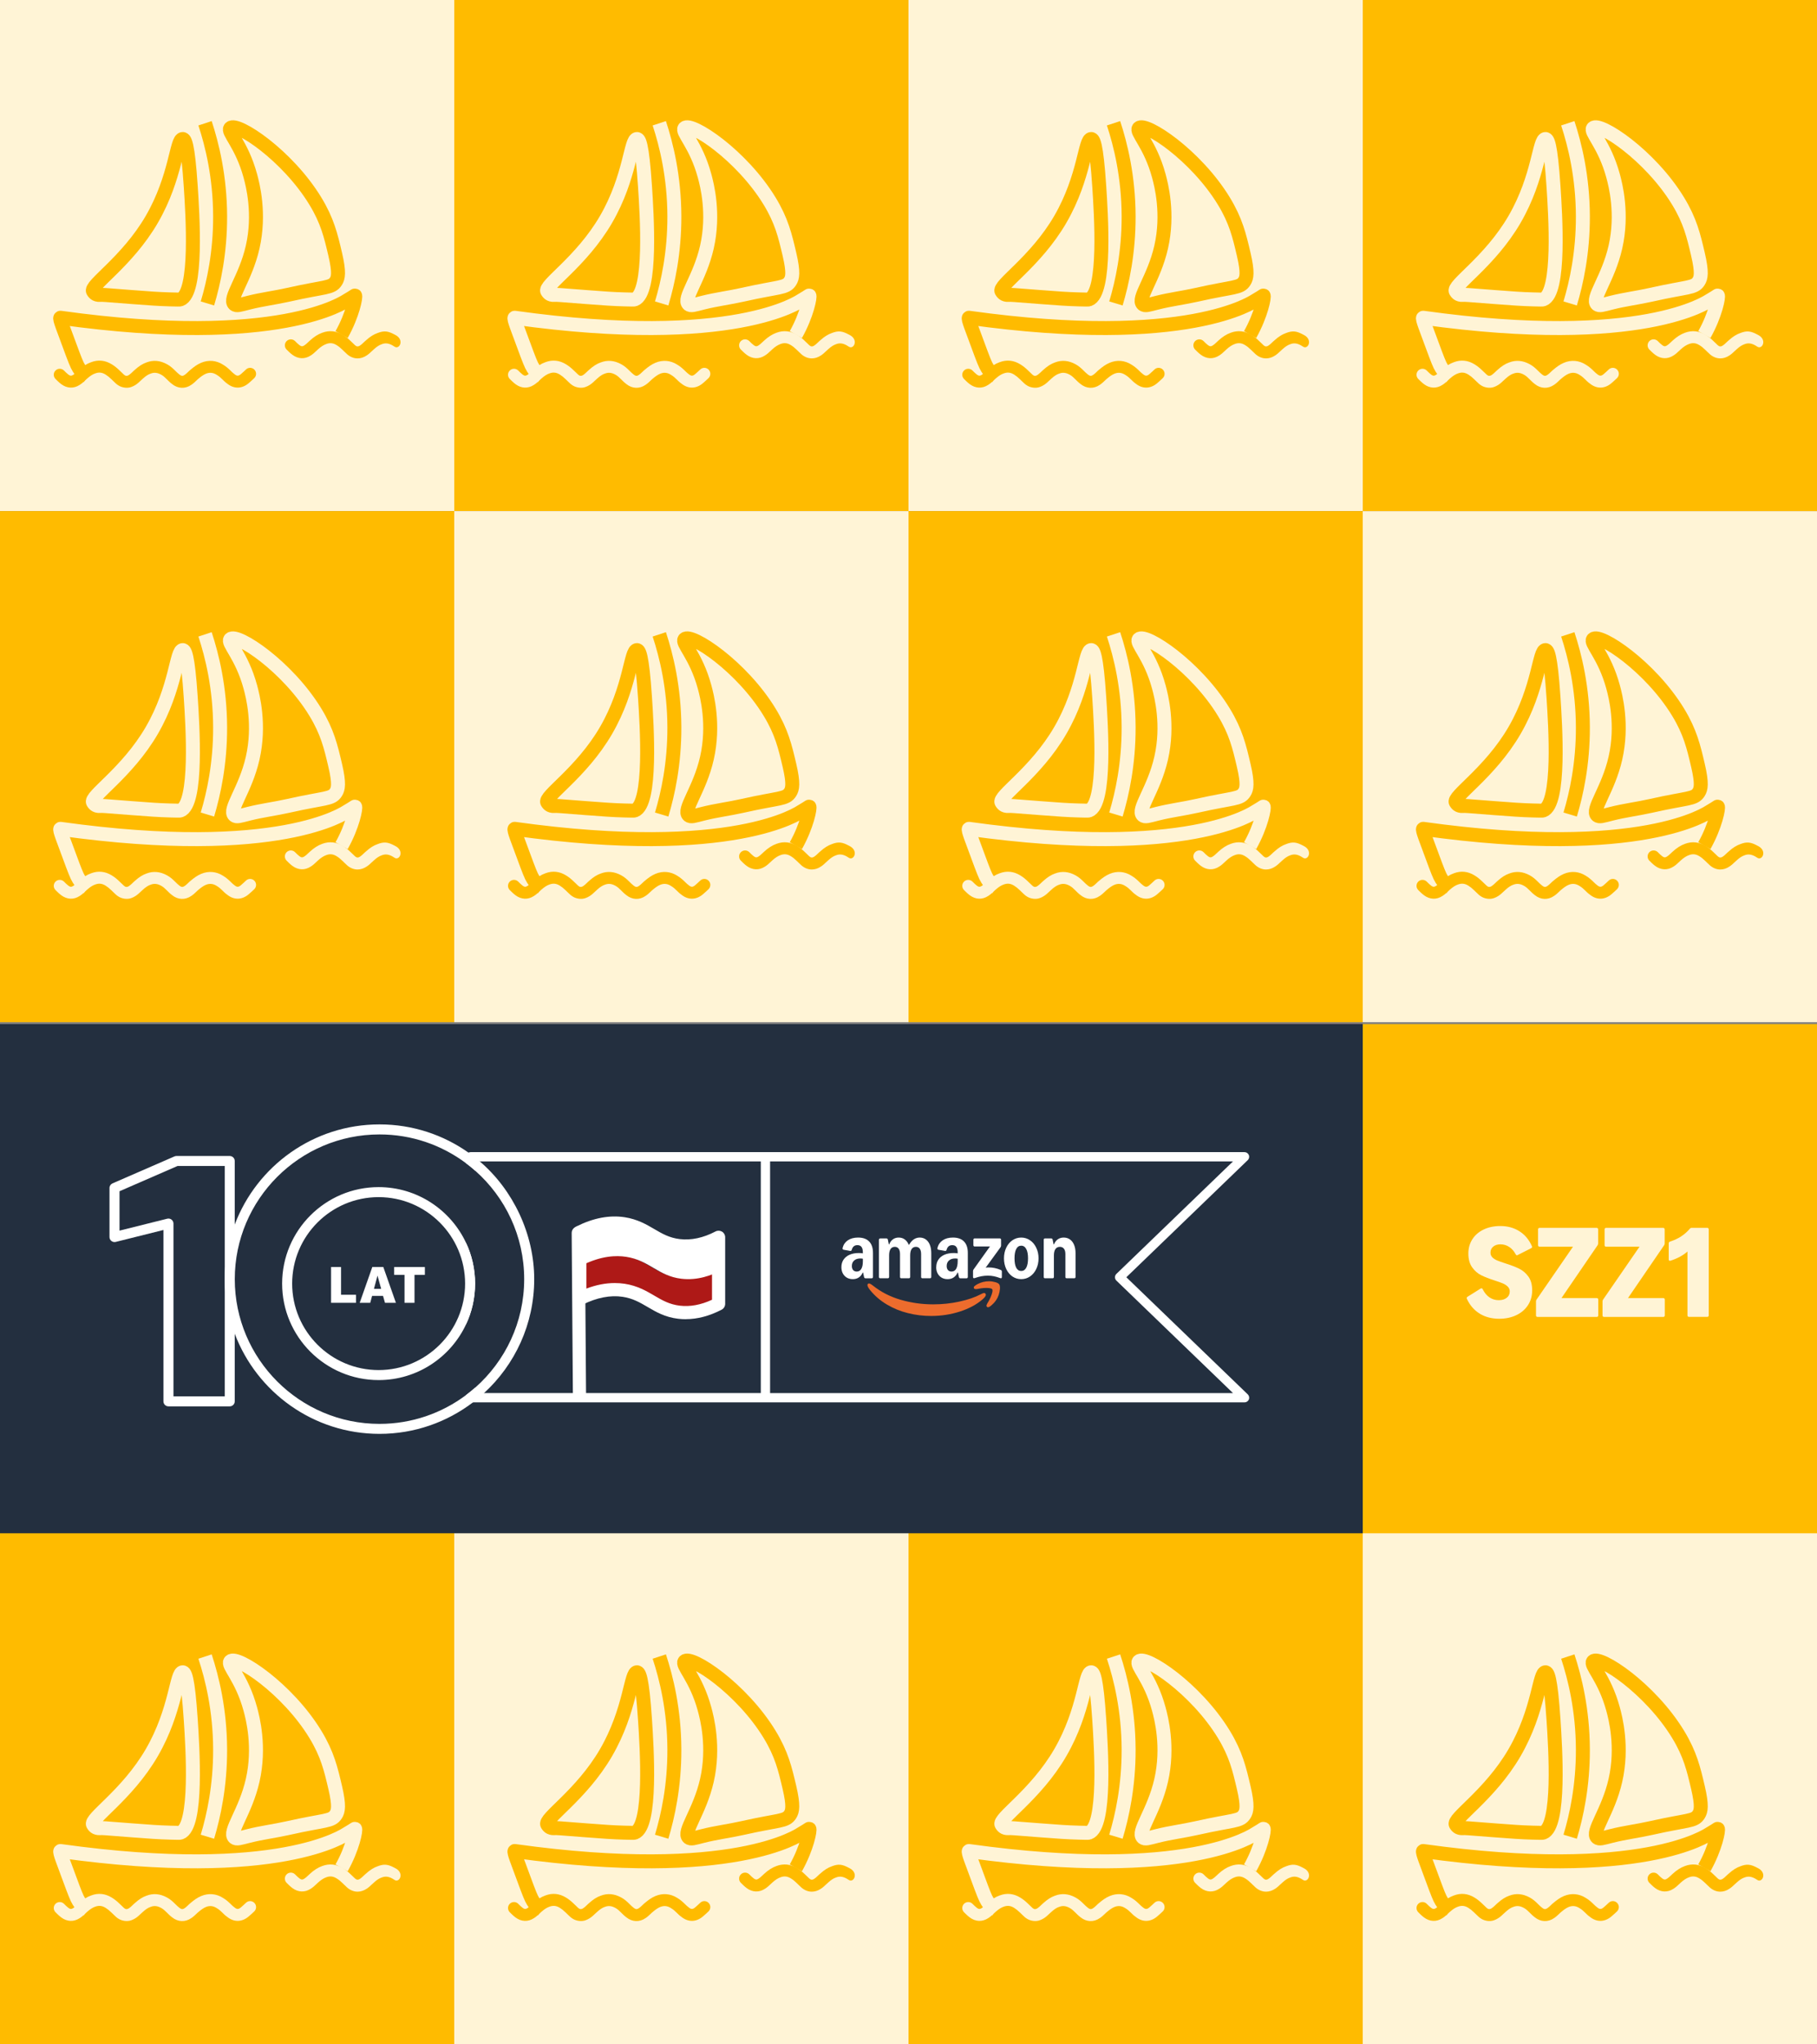 <?xml version="1.0" encoding="UTF-8"?><svg id="Layer_6" xmlns="http://www.w3.org/2000/svg" viewBox="0 0 960 1080"><rect x="0" y="0" width="960" height="1080" fill="#808080" stroke="none"/><defs><style>.cls-1{fill:#ae1917;}.cls-1,.cls-2,.cls-3,.cls-4,.cls-5,.cls-6,.cls-7,.cls-8{stroke-width:0px;}.cls-2{fill:#fff4d6;}.cls-3{fill:#ffd970;}.cls-4{fill:#ed6c2d;}.cls-5{fill:#232f3f;}.cls-6{fill:#fb0;}.cls-9{stroke:#fb0;}.cls-9,.cls-10{fill:none;stroke-linejoin:round;stroke-width:7.38px;}.cls-7{fill:#a50f2d;}.cls-8{fill:#fff;}.cls-10{stroke:#fff4d6;}</style></defs><rect class="cls-6" x="720" y="541" width="240" height="270"/><rect class="cls-7" x="480" y="541" width="240" height="270"/><rect class="cls-3" x="240" y="542" width="240" height="270"/><rect class="cls-5" y="541" width="720" height="270"/><path class="cls-2" d="M781.83,693.99c-2.94-1.78-5.21-4.39-6.82-7.84-.07-.14-.1-.27-.1-.41,0-.27.15-.5.44-.68l6.9-4.32c.16-.09.32-.14.48-.14.29,0,.51.16.65.48.95,1.9,2.15,3.34,3.6,4.32,1.45.97,3.07,1.46,4.86,1.46s3.12-.41,4.2-1.24c1.08-.83,1.62-1.96,1.62-3.38,0-1-.34-1.84-1.02-2.52-.68-.68-1.54-1.25-2.58-1.7-1.04-.45-2.49-.97-4.35-1.56-2.88-.93-5.25-1.85-7.11-2.77-1.86-.92-3.46-2.31-4.79-4.17s-2.01-4.3-2.01-7.31c0-2.83.71-5.35,2.12-7.55,1.42-2.2,3.4-3.91,5.95-5.13,2.55-1.22,5.49-1.84,8.82-1.84,3.81,0,7.16.91,10.06,2.74,2.9,1.83,5.11,4.46,6.63,7.91.07.14.1.27.1.41,0,.25-.16.46-.48.65l-7.11,3.6c-.16.09-.31.14-.44.14-.25,0-.46-.17-.65-.51-.86-1.65-1.99-2.95-3.4-3.88-1.41-.93-2.95-1.39-4.62-1.39-1.59,0-2.87.4-3.84,1.21-.98.8-1.46,1.86-1.46,3.18,0,1,.34,1.83,1.02,2.5.68.67,1.54,1.22,2.57,1.65,1.03.43,2.5.95,4.4,1.56,2.92.93,5.32,1.85,7.19,2.77,1.87.92,3.48,2.29,4.83,4.13,1.35,1.84,2.02,4.26,2.02,7.28s-.74,5.59-2.23,7.87c-1.48,2.28-3.55,4.04-6.19,5.29s-5.64,1.87-8.99,1.87c-3.92,0-7.35-.89-10.29-2.67Z"/><path class="cls-2" d="M811.75,695.49c-.15-.15-.22-.35-.22-.6v-7.41c0-.36.11-.69.34-.99l19.21-27.88h-17.65c-.25,0-.45-.07-.59-.22-.15-.15-.22-.34-.22-.59v-8.33c0-.25.07-.45.22-.59.15-.15.35-.22.59-.22h30.12c.25,0,.45.07.6.22.15.15.22.35.22.59v7.41c0,.39-.1.71-.31.99l-19.07,27.88h18.63c.25,0,.45.07.59.22.15.15.22.35.22.59v8.33c0,.25-.07.45-.22.6s-.35.22-.59.22h-31.28c-.25,0-.45-.07-.59-.22Z"/><path class="cls-2" d="M846.9,695.49c-.15-.15-.22-.35-.22-.6v-7.41c0-.36.11-.69.34-.99l19.21-27.88h-17.65c-.25,0-.45-.07-.59-.22-.15-.15-.22-.34-.22-.59v-8.33c0-.25.07-.45.22-.59.15-.15.35-.22.59-.22h30.12c.25,0,.45.07.6.22.15.15.22.35.22.59v7.41c0,.39-.1.71-.31.99l-19.07,27.88h18.63c.25,0,.45.07.59.22.15.15.22.35.22.59v8.33c0,.25-.07.45-.22.6s-.35.22-.59.22h-31.28c-.25,0-.45-.07-.59-.22Z"/><path class="cls-2" d="M891.78,695.49c-.15-.15-.22-.35-.22-.6v-33.73c-2.33,2.06-5.33,3.68-8.98,4.86-.07.02-.17.03-.31.03-.41,0-.61-.24-.61-.71v-8.5c0-.48.23-.78.68-.92,2.22-.72,4.18-1.64,5.88-2.75,1.7-1.11,3.23-2.46,4.59-4.05.25-.32.58-.48.99-.48h8.19c.25,0,.45.07.59.22s.22.35.22.59v45.42c0,.25-.07.45-.22.6s-.35.22-.59.22h-9.62c-.25,0-.45-.07-.6-.22Z"/><path class="cls-8" d="M595.09,674.75l64.15-61.87c.72-.7.95-1.77.57-2.69-.37-.93-1.28-1.54-2.28-1.54H248.67c-.41,0-.8.11-1.14.27-.78.41-1.31,1.24-1.31,2.18v3.39c1.69,1.27,3.34,2.61,4.92,4.01v-4.94h150.82v122.37h-150.82v-2.94c-1.58,1.4-3.23,2.74-4.92,4.01v1.39c0,1.36,1.1,2.46,2.45,2.46h408.87c1,0,1.91-.61,2.28-1.54.38-.92.15-1.99-.57-2.69l-64.15-61.87ZM406.87,735.93v-122.37h244.57l-61.6,59.42c-.48.47-.75,1.1-.75,1.77s.27,1.31.75,1.77l61.6,59.42h-244.57ZM246.21,656.53v43.14c3.08-6.56,4.8-13.86,4.8-21.57s-1.72-15.02-4.8-21.57Z"/><path class="cls-8" d="M450.6,675.75c-1.2,0-2.25-.26-3.16-.78-.91-.54-1.62-1.28-2.13-2.23-.51-.96-.76-2.07-.76-3.32,0-1.5.37-2.82,1.11-3.95.76-1.13,1.83-2,3.21-2.61,1.4-.61,3.04-.91,4.91-.91.86,0,1.56.06,2.1.18v-.53c0-1.28-.24-2.24-.71-2.86-.47-.64-1.19-.96-2.15-.96-1.55,0-2.55.82-2.99,2.45-.13.47-.41.67-.84.61l-3.44-.61c-.25-.05-.43-.16-.53-.33-.08-.17-.09-.4-.03-.68.44-1.72,1.37-3.05,2.78-4,1.43-.96,3.23-1.44,5.39-1.44,2.56,0,4.51.69,5.85,2.08,1.35,1.38,2.02,3.4,2.02,6.05v12.73c0,.19-.07.35-.2.48-.12.12-.27.18-.46.18h-3.29c-.4,0-.66-.22-.76-.66l-.51-2.38h-.2c-.46,1.11-1.14,1.97-2.05,2.58-.89.61-1.96.91-3.19.91ZM450.07,668.81c0,.89.23,1.61.68,2.15.47.52,1.11.78,1.9.78,1.05,0,1.85-.46,2.4-1.39.56-.94.84-2.29.84-4.05v-1.34c-.47-.08-.92-.13-1.34-.13-1.38,0-2.48.36-3.29,1.09-.79.71-1.19,1.67-1.19,2.88ZM464.39,654.9c0-.19.06-.34.18-.46.13-.14.3-.2.48-.2h3.34c.19,0,.34.06.46.18.14.12.22.28.25.48l.51,2.48h.2c.46-1.16,1.11-2.05,1.95-2.66.86-.62,1.87-.94,3.04-.94,1.25,0,2.32.33,3.21.99.91.66,1.61,1.59,2.1,2.81h.2c.74-1.28,1.58-2.24,2.51-2.86.93-.62,1.97-.94,3.11-.94,1.25,0,2.33.34,3.24,1.01.93.67,1.64,1.64,2.13,2.88.49,1.25.73,2.72.73,4.43v12.53c0,.19-.07.35-.2.48-.12.12-.27.18-.46.18h-4.05c-.19,0-.35-.06-.48-.18-.12-.13-.18-.3-.18-.48v-12.12c0-1.23-.24-2.18-.71-2.83-.47-.66-1.16-.99-2.05-.99-.98,0-1.73.39-2.25,1.16-.51.78-.76,1.9-.76,3.37v11.41c0,.19-.07.35-.2.48-.12.12-.27.18-.46.18h-4.05c-.19,0-.35-.06-.48-.18-.12-.13-.18-.3-.18-.48v-12.12c0-1.23-.24-2.18-.71-2.83-.47-.66-1.16-.99-2.05-.99-.98,0-1.73.39-2.25,1.16-.51.78-.76,1.9-.76,3.37v11.41c0,.19-.07.35-.2.48-.12.12-.27.18-.46.18h-4.05c-.19,0-.35-.06-.48-.18-.12-.13-.18-.3-.18-.48v-19.74ZM494.66,669.42c0-1.5.37-2.82,1.11-3.95.76-1.13,1.83-2,3.21-2.61,1.4-.61,3.04-.91,4.91-.91.86,0,1.56.06,2.1.18v-.53c0-1.28-.24-2.24-.71-2.86-.47-.64-1.19-.96-2.15-.96-1.55,0-2.55.82-2.99,2.45-.13.47-.41.67-.84.61l-3.44-.61c-.25-.05-.43-.16-.53-.33-.08-.17-.09-.4-.03-.68.44-1.72,1.37-3.05,2.78-4,1.43-.96,3.23-1.44,5.39-1.44,2.56,0,4.51.69,5.85,2.08,1.35,1.38,2.02,3.4,2.02,6.05v12.73c0,.19-.07.35-.2.48-.12.12-.27.18-.46.18h-3.29c-.4,0-.66-.22-.76-.66l-.51-2.38h-.2c-.46,1.11-1.14,1.97-2.05,2.58-.89.61-1.96.91-3.19.91s-2.25-.26-3.16-.78c-.91-.54-1.62-1.28-2.13-2.23-.51-.96-.76-2.07-.76-3.32ZM500.17,668.81c0,.89.23,1.61.68,2.15.47.52,1.11.78,1.9.78,1.05,0,1.85-.46,2.4-1.39.56-.94.84-2.29.84-4.05v-1.34c-.47-.08-.92-.13-1.34-.13-1.38,0-2.48.36-3.29,1.09-.79.71-1.19,1.67-1.19,2.88ZM514.09,671.57c0-.37.1-.69.3-.96l8.65-12.12h-8.1c-.19,0-.35-.06-.48-.18-.12-.14-.18-.3-.18-.48v-2.94c0-.19.06-.34.18-.46.13-.14.3-.2.48-.2h13.31c.19,0,.34.07.46.2.14.12.2.27.2.46v3.06c0,.37-.1.69-.3.96l-7.84,10.78c.47-.08.95-.13,1.44-.13,1.21,0,2.33.11,3.34.33,1.03.2,2.09.54,3.19,1.01.39.17.58.46.58.86v2.91c0,.27-.08.46-.25.56-.17.08-.38.08-.63-.03-1.27-.47-2.39-.8-3.37-.99-.96-.2-2.02-.3-3.16-.3s-2.24.1-3.34.3c-1.08.2-2.28.53-3.59.99-.25.08-.46.08-.63,0-.17-.1-.25-.28-.25-.53v-3.11ZM530.44,664.76c0-2.06.4-3.92,1.19-5.59.79-1.69,1.88-3,3.26-3.95,1.4-.96,2.95-1.44,4.66-1.44s3.27.48,4.66,1.44c1.4.94,2.5,2.26,3.29,3.95.81,1.67,1.21,3.53,1.21,5.59s-.4,3.93-1.21,5.62c-.79,1.67-1.89,2.99-3.29,3.95-1.38.94-2.94,1.42-4.66,1.42s-3.26-.47-4.66-1.42c-1.38-.96-2.47-2.28-3.26-3.95-.79-1.69-1.19-3.56-1.19-5.62ZM536.01,664.76c0,2.14.3,3.8.91,4.96.61,1.15,1.48,1.72,2.63,1.72s2.03-.57,2.66-1.72c.62-1.16.94-2.82.94-4.96s-.31-3.79-.94-4.93c-.62-1.16-1.51-1.75-2.66-1.75s-2.02.58-2.63,1.75c-.61,1.15-.91,2.79-.91,4.93ZM551.44,654.9c0-.19.06-.34.18-.46.13-.14.3-.2.48-.2h3.34c.19,0,.34.06.46.18.13.12.22.28.25.48l.51,2.48h.2c.46-1.15,1.12-2.03,2-2.66.89-.62,1.94-.94,3.14-.94,1.28,0,2.39.34,3.32,1.01.94.67,1.67,1.64,2.18,2.88.51,1.25.76,2.72.76,4.43v12.53c0,.19-.07.35-.2.48-.12.12-.27.18-.46.18h-4.05c-.19,0-.35-.06-.48-.18-.12-.13-.18-.3-.18-.48v-12.12c0-1.23-.25-2.18-.76-2.83-.51-.66-1.22-.99-2.15-.99-1.03,0-1.81.39-2.35,1.16-.54.78-.81,1.9-.81,3.37v11.41c0,.19-.07.35-.2.48-.12.12-.27.18-.46.18h-4.05c-.19,0-.35-.06-.48-.18-.12-.13-.18-.3-.18-.48v-19.74Z"/><path class="cls-4" d="M458.62,678.2c-.32.25-.39.67-.2,1.27.17.52.57,1.17,1.19,1.95,2.51,3.1,5.51,5.69,8.98,7.74,3.48,2.06,7.2,3.58,11.16,4.55,3.98,1,8.05,1.49,12.2,1.49,5.31,0,10.38-.78,15.18-2.33,4.81-1.54,8.82-3.69,12.05-6.48,1.13-1,1.7-1.79,1.7-2.38,0-.22-.09-.44-.28-.66-.25-.25-.56-.34-.91-.25-.35.08-.85.3-1.49.63-3.09,1.62-6.85,2.91-11.29,3.87-4.42.98-9.03,1.47-13.84,1.47-5.96,0-11.71-.81-17.26-2.43-5.55-1.62-10.47-4.15-14.75-7.59-.62-.49-1.13-.8-1.52-.94-.37-.13-.67-.11-.91.08Z"/><path class="cls-4" d="M514.85,679.47c-.35.34-.45.69-.28,1.06.12.27.35.42.68.46.34.05.82.02,1.44-.1,1.01-.22,2.07-.37,3.16-.46,1.1-.07,2.05-.05,2.86.05.81.12,1.32.32,1.52.61.3.46.19,1.42-.33,2.88-.51,1.47-1.2,2.89-2.07,4.28-.34.56-.54,1-.61,1.32-.07.32.02.59.25.81.15.15.32.23.51.23.49,0,1.2-.43,2.13-1.29,1.67-1.45,2.84-3.17,3.52-5.16.37-1.03.6-2.11.68-3.24.08-1.13-.04-1.94-.38-2.43-.32-.47-1.03-.86-2.13-1.16-1.08-.3-2.17-.46-3.26-.46-2.14,0-4.18.51-6.1,1.52-.71.39-1.24.75-1.59,1.09Z"/><path class="cls-8" d="M121.39,610.69h-28.15c-.37,0-.73.08-1.06.22l-32.74,14.25c-.96.41-1.59,1.36-1.59,2.42v25.93c0,.81.37,1.59,1.02,2.08.65.51,1.48.68,2.27.49l25.21-6.3v90.53c0,1.46,1.18,2.64,2.64,2.64h32.39c1.46,0,2.64-1.18,2.64-2.64v-126.98c0-1.46-1.18-2.64-2.64-2.64ZM118.75,737.66h-27.1v-91.27c0-.81-.38-1.59-1.03-2.09-.63-.5-1.48-.68-2.26-.48l-25.21,6.3v-20.81l30.64-13.34h24.96v121.69Z"/><path class="cls-8" d="M246.21,656.53c-8.13-17.35-25.78-29.4-46.18-29.4-28.1,0-50.97,22.86-50.97,50.97s22.87,50.97,50.97,50.97c20.4,0,38.05-12.04,46.18-29.4,3.08-6.56,4.8-13.86,4.8-21.57s-1.72-15.02-4.8-21.57ZM200.04,723.78c-25.19,0-45.68-20.49-45.68-45.68s20.49-45.68,45.68-45.68,45.69,20.49,45.69,45.68-20.49,45.68-45.69,45.68ZM246.21,656.53c-8.13-17.35-25.78-29.4-46.18-29.4-28.1,0-50.97,22.86-50.97,50.97s22.87,50.97,50.97,50.97c20.4,0,38.05-12.04,46.18-29.4,3.08-6.56,4.8-13.86,4.8-21.57s-1.72-15.02-4.8-21.57ZM200.04,723.78c-25.19,0-45.68-20.49-45.68-45.68s20.49-45.68,45.68-45.68,45.69,20.49,45.69,45.68-20.49,45.68-45.69,45.68ZM253.48,613.56c-1.91-1.65-3.9-3.19-5.95-4.64-13.31-9.4-29.53-14.92-47.02-14.92-34.91,0-64.77,21.98-76.46,52.83-3.42,8.99-5.29,18.74-5.29,28.92s1.87,19.92,5.29,28.91c11.7,30.85,41.56,52.83,76.46,52.83,18.54,0,35.65-6.21,49.37-16.64,2.03-1.54,3.99-3.18,5.87-4.92,16.28-14.94,26.5-36.39,26.5-60.18s-11.17-47.2-28.76-62.19ZM251.13,732.99c-1.58,1.4-3.23,2.74-4.92,4.01-12.76,9.55-28.59,15.21-45.71,15.21-42.16,0-76.46-34.3-76.46-76.45s34.3-76.46,76.46-76.46c17.12,0,32.95,5.66,45.71,15.21,1.69,1.27,3.34,2.61,4.92,4.01,15.83,14.02,25.82,34.49,25.82,57.25s-9.99,43.22-25.82,57.24ZM200.04,627.13c-28.1,0-50.97,22.86-50.97,50.97s22.87,50.97,50.97,50.97c20.4,0,38.05-12.04,46.18-29.4,3.08-6.56,4.8-13.86,4.8-21.57s-1.72-15.02-4.8-21.57c-8.13-17.35-25.78-29.4-46.18-29.4ZM200.04,723.78c-25.19,0-45.68-20.49-45.68-45.68s20.49-45.68,45.68-45.68,45.69,20.49,45.69,45.68-20.49,45.68-45.69,45.68Z"/><path class="cls-8" d="M174.92,688.26v-18.91h5.27v14.65h7.89v4.25h-13.16Z"/><path class="cls-8" d="M203.41,688.26l-1.04-3.66h-5.78l-.98,3.66h-5.57l6.66-18.91h5.82l6.66,18.91h-5.76ZM197.57,680.89h3.82l-1.94-7.01-1.88,7.01h0Z"/><path class="cls-8" d="M213.73,688.26v-14.78h-5.48v-4.12h16.23v4.12h-5.48v14.78h-5.27Z"/><path class="cls-8" d="M306.15,739.93c-1.9,0-3.46-1.54-3.47-3.46l-.64-85.1c0-1.92,1.54-3.49,3.46-3.5h.03c1.9,0,3.46,1.54,3.47,3.46l.64,85.1c0,1.92-1.54,3.49-3.46,3.5h-.03Z"/><path class="cls-1" d="M379.68,670.59v18.22c-4.91,2.55-12.36,5.43-20.96,4.41-12.29-1.46-16.84-9.71-29.22-11.59-5.21-.78-12.98-.62-23.16,4.42v-18.22c10.19-5.04,17.94-5.21,23.16-4.42,12.38,1.87,16.93,10.12,29.22,11.59,8.6,1.03,16.05-1.86,20.96-4.41Z"/><path class="cls-8" d="M362.31,696.91c-1.35,0-2.68-.07-4-.23-6.97-.83-11.63-3.57-16.13-6.21-4-2.34-7.78-4.57-13.2-5.39-6.53-.98-13.64.41-21.09,4.1-1.08.53-2.36.47-3.38-.16-1.03-.63-1.64-1.76-1.64-2.96v-35.17c0-1.32.75-2.53,1.93-3.12,8.77-4.35,17.27-5.95,25.22-4.73,6.75,1.03,11.5,3.81,15.67,6.25,4.07,2.39,7.91,4.64,13.43,5.3,6.05.73,12.42-.63,18.94-4.04,1.08-.56,2.37-.51,3.41.1,1.04.63,1.67,1.76,1.67,2.97v35.17c0,1.3-.72,2.49-1.87,3.09-6.42,3.34-12.79,5.01-18.97,5.01h0ZM324.84,677.81c1.74,0,3.47.13,5.17.38,6.77,1.03,11.5,3.81,15.69,6.27,4.07,2.39,7.91,4.64,13.43,5.3,5.45.66,11.18-.4,17.06-3.12v-27.61c-6.05,2.33-12.05,3.16-17.9,2.48-6.96-.83-11.63-3.56-16.13-6.21-4-2.34-7.78-4.56-13.2-5.38-5.95-.91-12.39.16-19.16,3.18v27.64c5.14-1.95,10.17-2.93,15.01-2.93h.01Z"/><path class="cls-8" d="M380.97,652.91v18.22c-4.91,2.55-12.36,5.43-20.96,4.41-12.29-1.46-16.84-9.71-29.22-11.59-5.21-.78-12.98-.62-23.16,4.42v-18.22c10.19-5.04,17.94-5.21,23.16-4.42,12.38,1.87,16.93,10.12,29.22,11.59,8.6,1.03,16.05-1.86,20.96-4.41h0Z"/><rect class="cls-2" width="240" height="270"/><path class="cls-6" d="M62.88,203.8c-.53-.31-1.05-.66-1.55-1.1-.47-.4-.92-.86-1.38-1.31-.34-.34-.68-.7-1.05-1.01-.05-.05-.11-.11-.18-.16-.94-.94-1.96-1.75-2.94-2.35-1.86-1.15-3.53-1.32-5.47-.6-1.33.45-2.64,1.3-4.06,2.54-.13.11-.28.24-.42.37-.33.29-.6.55-.88.82-.83.78-1.76,1.67-2.94,2.38-3.06,1.98-6.6,1.85-9.65-.44-1.15-.86-2.1-1.81-3.01-2.72-1.25-1.25-1.25-3.24-.02-4.48,1.23-1.23,3.24-1.23,4.47,0l.02.02c.79.79,1.54,1.54,2.33,2.14.94.7,1.57.73,2.53.13.66-.4,1.28-.99,1.93-1.6.32-.31.65-.63,1.01-.94h.02v-.02c2.17-1.98,4.31-3.37,6.54-4.14,3.72-1.41,7.41-1.02,10.92,1.15,1.34.81,2.75,1.93,4.03,3.19.45.39.89.81,1.31,1.25.34.34.68.68,1.05,1.01.76.66,1.49.92,2.69.13.6-.39,1.12-.89,1.73-1.46.47-.45.94-.92,1.5-1.38,2.01-1.81,4.01-3.08,6-3.76,3.55-1.36,7.17-1.05,10.8.94,1.78.95,3.16,2.23,4.27,3.35.81.81,1.57,1.55,2.36,2.15.99.79,1.75.83,2.65.19.03-.03.08-.06.13-.08.53-.36,1.07-.86,1.67-1.43.49-.49,1-.97,1.6-1.44,1.5-1.26,3.24-2.59,5.39-3.5,3.9-1.63,7.98-1.28,11.51.97,1.78,1.03,3.25,2.41,4.34,3.5.52.5,1,.99,1.47,1.31.11.07.21.15.29.23,1.26,1.07,2.12,1.07,3.38,0,.89-.78,1.85-1.62,2.64-2.4,1.23-1.25,3.24-1.25,4.47,0,1.23,1.23,1.23,3.22,0,4.47-.94.92-1.98,1.83-2.98,2.7-3.61,3.08-7.87,3.11-11.46.15-.92-.63-1.65-1.36-2.28-2-.86-.86-1.91-1.83-3.16-2.56-1.93-1.23-3.77-1.38-5.78-.55-1.36.58-2.66,1.59-3.84,2.58-.47.37-.84.74-1.23,1.12-.73.68-1.55,1.47-2.59,2.15-3.19,2.22-7.07,2.05-10.12-.42-1.07-.79-2.01-1.75-2.93-2.66-.84-.86-1.78-1.72-2.85-2.3-2.01-1.1-3.72-1.28-5.53-.57-.05.02-.1.03-.16.05-1.18.4-2.49,1.25-3.89,2.53-.05.05-.1.1-.16.15-.4.32-.79.7-1.18,1.07-.73.7-1.57,1.5-2.64,2.18-.68.45-1.4.78-2.1,1.05-2.38.94-5.14.27-6.62-.6Z"/><path class="cls-6" d="M210.13,183.33c-1.09.48-1.8-.35-2.86-.93-2.02-1.1-3.73-1.28-5.55-.57-.05.02-.1.04-.15.06-1.19.4-2.5,1.24-3.89,2.52-.05.05-.11.09-.16.14-.42.33-.8.71-1.18,1.07-.74.71-1.58,1.51-2.65,2.19-1.53,1.02-3.16,1.53-4.77,1.53-1.93,0-3.83-.73-5.5-2.18-.46-.4-.92-.85-1.38-1.31-.34-.34-.68-.68-1.04-1-.06-.05-.12-.11-.18-.17-.94-.94-1.96-1.75-2.94-2.34-1.87-1.16-3.54-1.34-5.48-.61-1.46.51-2.9,1.46-4.48,2.91-.33.29-.61.56-.88.82-.83.79-1.77,1.68-2.94,2.38-3.06,1.99-6.61,1.85-9.64-.43-1.16-.87-2.11-1.82-3.03-2.74-1.23-1.23-1.23-3.23,0-4.47,1.23-1.23,3.23-1.23,4.47,0,.8.8,1.55,1.56,2.36,2.16.93.7,1.57.73,2.51.12.67-.4,1.28-.99,1.93-1.6.33-.31.66-.62,1-.93,2.18-2.01,4.34-3.39,6.56-4.17,3.73-1.39,7.42-1.01,10.92,1.15,1.35.81,2.76,1.92,4.04,3.19.45.4.88.82,1.31,1.25.34.34.68.68,1.04,1,.76.67,1.5.94,2.69.14.6-.39,1.13-.88,1.73-1.46.47-.45.95-.91,1.52-1.37,2-1.82,4.01-3.08,6.01-3.76,3.47-1.34,5.48-1.05,8.99.83.06.03.12.07.19.1,4,1.93,3.28,5.68,1.46,6.48Z"/><path class="cls-9" d="M96.59,73.45c1.01.1,2.67,1.96,4.2,25.16.94,14.33,3.7,56.25-5.45,59.55-.38.14-2.07.09-5.45,0-6.19-.17-10.67-.5-20.55-1.26-14.99-1.16-15.05-1.21-16.53-1.11-2.42.16-3.19-1.25-3.59-1.77-2.36-2.99,17.89-15.5,31.03-38.22,13-22.47,12.89-42.7,16.36-42.36Z"/><path class="cls-9" d="M108.33,65.12c3.74,11.35,7.9,28.27,7.97,49.06.06,19.27-3.4,35.13-6.71,46.13"/><path class="cls-9" d="M121.75,67.64c-1.96,1.89,5.94,8.52,10.48,25.16,1.29,4.71,5.29,20.04,1.26,37.74-3.82,16.78-12.93,27.29-9.65,30.2,1.11.98,2.8.37,7.55-.84,6.91-1.75,14.02-2.62,20.97-4.19,19.49-4.39,22.83-3.4,25.16-7.13,1.13-1.81,1.87-4.48-.42-14.26-2.31-9.86-4.14-17.68-10.49-28.1-14.8-24.29-41.46-41.88-44.87-38.58Z"/><path class="cls-9" d="M46.24,198.69c-1.34-.83-2.62-1.85-3.76-3.14-.32-.37-.6-.73-.87-1.18v-.02c-1.01-1.56-2.07-4.24-5-12.22-2.88-7.9-5.39-13.94-4.71-14.26.03-.02.08,0,.1,0,115.95,16.14,150.49-8.72,151.4-9.22.44-.26.89-.52.89-.52l.02-.02c2.79-1.62,3.14-2.07,3.29-1.99.61.34-1.21,10.15-7.11,20.62"/><rect class="cls-6" x="240" width="240" height="270"/><path class="cls-2" d="M302.88,203.8c-.53-.31-1.05-.66-1.55-1.1-.47-.4-.92-.86-1.38-1.31-.34-.34-.68-.7-1.05-1.01-.05-.05-.11-.11-.18-.16-.94-.94-1.96-1.75-2.94-2.35-1.86-1.15-3.53-1.32-5.47-.6-1.33.45-2.64,1.3-4.06,2.54-.13.11-.28.24-.42.37-.33.29-.6.55-.88.82-.83.78-1.76,1.67-2.94,2.38-3.06,1.98-6.6,1.85-9.65-.44-1.15-.86-2.1-1.81-3.01-2.72-1.25-1.25-1.25-3.24-.02-4.48,1.23-1.23,3.24-1.23,4.47,0l.02.02c.79.79,1.54,1.54,2.33,2.14.94.7,1.57.73,2.53.13.66-.4,1.28-.99,1.93-1.6.32-.31.65-.63,1.01-.94h.02v-.02c2.17-1.98,4.31-3.37,6.54-4.14,3.72-1.41,7.41-1.02,10.92,1.15,1.34.81,2.75,1.93,4.03,3.19.45.39.89.81,1.31,1.25.34.34.68.68,1.05,1.01.76.66,1.49.92,2.69.13.6-.39,1.12-.89,1.73-1.46.47-.45.94-.92,1.5-1.38,2.01-1.81,4.01-3.08,6-3.76,3.55-1.36,7.17-1.05,10.8.94,1.78.95,3.16,2.23,4.27,3.35.81.81,1.57,1.55,2.36,2.15.99.79,1.75.83,2.65.19.03-.03.08-.06.13-.08.53-.36,1.07-.86,1.67-1.43.49-.49,1-.97,1.6-1.44,1.5-1.26,3.24-2.59,5.39-3.5,3.9-1.63,7.98-1.28,11.51.97,1.78,1.03,3.25,2.41,4.34,3.5.52.5,1,.99,1.47,1.31.11.07.21.15.29.23,1.26,1.07,2.12,1.07,3.38,0,.89-.78,1.85-1.62,2.64-2.4,1.23-1.25,3.24-1.25,4.47,0,1.23,1.23,1.23,3.22,0,4.47-.94.92-1.98,1.83-2.98,2.7-3.61,3.08-7.87,3.11-11.46.15-.92-.63-1.65-1.36-2.28-2-.86-.86-1.91-1.83-3.16-2.56-1.93-1.23-3.77-1.38-5.78-.55-1.36.58-2.66,1.59-3.84,2.58-.47.37-.84.74-1.23,1.12-.73.68-1.55,1.47-2.59,2.15-3.19,2.22-7.07,2.05-10.12-.42-1.07-.79-2.01-1.75-2.93-2.66-.84-.86-1.78-1.72-2.85-2.3-2.01-1.1-3.72-1.28-5.53-.57-.05.02-.1.03-.16.05-1.18.4-2.49,1.25-3.89,2.53-.05.05-.1.1-.16.15-.4.32-.79.7-1.18,1.07-.73.7-1.57,1.5-2.64,2.18-.68.45-1.4.78-2.1,1.05-2.38.94-5.14.27-6.62-.6Z"/><path class="cls-2" d="M450.13,183.33c-1.09.48-1.8-.35-2.86-.93-2.02-1.1-3.73-1.28-5.55-.57-.05.02-.1.04-.15.06-1.19.4-2.5,1.24-3.89,2.52-.05.05-.11.09-.16.14-.42.33-.8.71-1.18,1.07-.74.71-1.58,1.51-2.65,2.19-1.53,1.02-3.16,1.53-4.77,1.53-1.93,0-3.83-.73-5.5-2.18-.46-.4-.92-.85-1.38-1.31-.34-.34-.68-.68-1.04-1-.06-.05-.12-.11-.18-.17-.94-.94-1.96-1.75-2.94-2.34-1.87-1.16-3.54-1.34-5.48-.61-1.46.51-2.9,1.46-4.48,2.91-.33.29-.61.56-.88.82-.83.79-1.77,1.68-2.94,2.38-3.06,1.99-6.61,1.85-9.64-.43-1.16-.87-2.11-1.82-3.03-2.74-1.23-1.23-1.23-3.23,0-4.47,1.23-1.23,3.23-1.23,4.47,0,.8.8,1.55,1.56,2.36,2.16.93.7,1.57.73,2.51.12.67-.4,1.28-.99,1.93-1.6.33-.31.66-.62,1-.93,2.18-2.01,4.34-3.39,6.56-4.17,3.73-1.39,7.42-1.01,10.92,1.15,1.35.81,2.76,1.92,4.04,3.19.45.4.88.82,1.31,1.25.34.34.68.68,1.04,1,.76.67,1.5.94,2.69.14.6-.39,1.13-.88,1.73-1.46.47-.45.95-.91,1.52-1.37,2-1.82,4.01-3.08,6.01-3.76,3.47-1.34,5.48-1.05,8.99.83.06.03.12.07.19.1,4,1.93,3.28,5.68,1.46,6.48Z"/><path class="cls-10" d="M336.59,73.45c1.01.1,2.67,1.96,4.2,25.16.94,14.33,3.7,56.25-5.45,59.55-.38.14-2.07.09-5.45,0-6.19-.17-10.67-.5-20.55-1.26-14.99-1.16-15.05-1.21-16.53-1.11-2.42.16-3.19-1.25-3.59-1.77-2.36-2.99,17.89-15.5,31.03-38.22,13-22.47,12.89-42.7,16.36-42.36Z"/><path class="cls-10" d="M348.33,65.12c3.74,11.35,7.9,28.27,7.97,49.06.06,19.27-3.4,35.13-6.71,46.13"/><path class="cls-10" d="M361.75,67.64c-1.96,1.89,5.94,8.52,10.48,25.16,1.29,4.71,5.29,20.04,1.26,37.74-3.82,16.78-12.93,27.29-9.65,30.2,1.11.98,2.8.37,7.55-.84,6.91-1.75,14.02-2.62,20.97-4.19,19.49-4.39,22.83-3.4,25.16-7.13,1.13-1.81,1.87-4.48-.42-14.26-2.31-9.86-4.14-17.68-10.49-28.1-14.8-24.29-41.46-41.88-44.87-38.58Z"/><path class="cls-10" d="M286.24,198.69c-1.34-.83-2.62-1.85-3.76-3.14-.32-.37-.6-.73-.87-1.18v-.02c-1.01-1.56-2.07-4.24-5-12.22-2.88-7.9-5.39-13.94-4.71-14.26.03-.02.08,0,.1,0,115.95,16.14,150.49-8.72,151.4-9.22.44-.26.89-.52.89-.52l.02-.02c2.79-1.62,3.14-2.07,3.29-1.99.61.34-1.21,10.15-7.11,20.62"/><rect class="cls-2" x="480" width="240" height="270"/><path class="cls-6" d="M542.88,203.8c-.53-.31-1.05-.66-1.55-1.1-.47-.4-.92-.86-1.38-1.31-.34-.34-.68-.7-1.05-1.01-.05-.05-.11-.11-.18-.16-.94-.94-1.96-1.75-2.94-2.35-1.86-1.15-3.53-1.32-5.47-.6-1.33.45-2.64,1.3-4.06,2.54-.13.11-.28.24-.42.37-.33.29-.6.55-.88.82-.83.78-1.76,1.67-2.94,2.38-3.06,1.98-6.6,1.85-9.65-.44-1.15-.86-2.1-1.81-3.01-2.72-1.25-1.25-1.25-3.24-.02-4.48,1.23-1.23,3.24-1.23,4.47,0l.02.02c.79.79,1.54,1.54,2.33,2.14.94.7,1.57.73,2.53.13.66-.4,1.28-.99,1.93-1.6.32-.31.65-.63,1.01-.94h.02v-.02c2.17-1.98,4.31-3.37,6.54-4.14,3.72-1.41,7.41-1.02,10.92,1.15,1.34.81,2.75,1.93,4.03,3.19.45.39.89.81,1.31,1.25.34.34.68.68,1.05,1.01.76.66,1.49.92,2.69.13.6-.39,1.12-.89,1.73-1.46.47-.45.94-.92,1.5-1.38,2.01-1.81,4.01-3.08,6-3.76,3.55-1.36,7.17-1.05,10.8.94,1.78.95,3.16,2.23,4.27,3.35.81.81,1.57,1.55,2.36,2.15.99.79,1.75.83,2.65.19.03-.03.08-.06.13-.08.53-.36,1.07-.86,1.67-1.43.49-.49,1-.97,1.6-1.44,1.5-1.26,3.24-2.59,5.39-3.5,3.9-1.63,7.98-1.28,11.51.97,1.78,1.03,3.25,2.41,4.34,3.5.52.5,1,.99,1.47,1.31.11.07.21.15.29.23,1.26,1.07,2.12,1.07,3.38,0,.89-.78,1.85-1.62,2.64-2.4,1.23-1.25,3.24-1.25,4.47,0,1.23,1.23,1.23,3.22,0,4.47-.94.92-1.98,1.83-2.98,2.7-3.61,3.08-7.87,3.11-11.46.15-.92-.63-1.65-1.36-2.28-2-.86-.86-1.91-1.83-3.16-2.56-1.93-1.23-3.77-1.38-5.78-.55-1.36.58-2.66,1.59-3.84,2.58-.47.37-.84.74-1.23,1.12-.73.68-1.55,1.47-2.59,2.15-3.19,2.22-7.07,2.05-10.12-.42-1.07-.79-2.01-1.75-2.93-2.66-.84-.86-1.78-1.72-2.85-2.3-2.01-1.1-3.72-1.28-5.53-.57-.05.02-.1.03-.16.05-1.18.4-2.49,1.25-3.89,2.53-.05.05-.1.1-.16.15-.4.32-.79.7-1.18,1.07-.73.7-1.57,1.5-2.64,2.18-.68.45-1.4.78-2.1,1.05-2.38.94-5.14.27-6.62-.6Z"/><path class="cls-6" d="M690.13,183.33c-1.09.48-1.8-.35-2.86-.93-2.02-1.1-3.73-1.28-5.55-.57-.05.02-.1.04-.15.06-1.19.4-2.5,1.24-3.89,2.52-.05.05-.11.09-.16.14-.42.33-.8.71-1.18,1.07-.74.71-1.58,1.51-2.65,2.19-1.53,1.02-3.16,1.53-4.77,1.53-1.93,0-3.83-.73-5.5-2.18-.46-.4-.92-.85-1.38-1.31-.34-.34-.68-.68-1.04-1-.06-.05-.12-.11-.18-.17-.94-.94-1.96-1.75-2.94-2.34-1.87-1.16-3.54-1.34-5.48-.61-1.46.51-2.9,1.46-4.48,2.91-.33.29-.61.56-.88.82-.83.79-1.77,1.68-2.94,2.38-3.06,1.99-6.61,1.85-9.64-.43-1.16-.87-2.11-1.82-3.03-2.74-1.23-1.23-1.23-3.23,0-4.47,1.23-1.23,3.23-1.23,4.47,0,.8.8,1.55,1.56,2.36,2.16.93.7,1.57.73,2.51.12.67-.4,1.28-.99,1.93-1.6.33-.31.66-.62,1-.93,2.18-2.01,4.34-3.39,6.56-4.17,3.73-1.39,7.42-1.01,10.92,1.15,1.35.81,2.76,1.92,4.04,3.19.45.4.88.82,1.31,1.25.34.34.68.68,1.04,1,.76.67,1.5.94,2.69.14.6-.39,1.13-.88,1.73-1.46.47-.45.95-.91,1.52-1.37,2-1.82,4.01-3.08,6.01-3.76,3.47-1.34,5.48-1.05,8.99.83.06.03.12.07.19.1,4,1.93,3.28,5.68,1.46,6.48Z"/><path class="cls-9" d="M576.59,73.45c1.01.1,2.67,1.96,4.2,25.16.94,14.33,3.7,56.25-5.45,59.55-.38.14-2.07.09-5.45,0-6.19-.17-10.67-.5-20.55-1.26-14.99-1.16-15.05-1.21-16.53-1.11-2.42.16-3.19-1.25-3.59-1.77-2.36-2.99,17.89-15.5,31.03-38.22,13-22.47,12.89-42.7,16.36-42.36Z"/><path class="cls-9" d="M588.33,65.12c3.74,11.35,7.9,28.27,7.97,49.06.06,19.27-3.4,35.13-6.71,46.13"/><path class="cls-9" d="M601.75,67.64c-1.96,1.89,5.94,8.52,10.48,25.16,1.29,4.71,5.29,20.04,1.26,37.74-3.82,16.78-12.93,27.29-9.65,30.2,1.11.98,2.8.37,7.55-.84,6.91-1.75,14.02-2.62,20.97-4.19,19.49-4.39,22.83-3.4,25.16-7.13,1.13-1.81,1.87-4.48-.42-14.26-2.31-9.86-4.14-17.68-10.49-28.1-14.8-24.29-41.46-41.88-44.87-38.58Z"/><path class="cls-9" d="M526.24,198.69c-1.34-.83-2.62-1.85-3.76-3.14-.32-.37-.6-.73-.87-1.18v-.02c-1.01-1.56-2.07-4.24-5-12.22-2.88-7.9-5.39-13.94-4.71-14.26.03-.02.08,0,.1,0,115.95,16.14,150.49-8.72,151.4-9.22.44-.26.89-.52.89-.52l.02-.02c2.79-1.62,3.14-2.07,3.29-1.99.61.34-1.21,10.15-7.11,20.62"/><rect class="cls-2" x="240" y="270" width="240" height="270"/><path class="cls-6" d="M302.88,473.8c-.53-.31-1.05-.66-1.55-1.1-.47-.4-.92-.86-1.38-1.31-.34-.34-.68-.7-1.05-1.01-.05-.05-.11-.11-.18-.16-.94-.94-1.96-1.75-2.94-2.35-1.86-1.15-3.53-1.32-5.47-.6-1.33.45-2.64,1.3-4.06,2.54-.13.11-.28.24-.42.37-.33.29-.6.55-.88.82-.83.78-1.76,1.67-2.94,2.38-3.06,1.98-6.6,1.85-9.65-.44-1.15-.86-2.1-1.81-3.01-2.72-1.25-1.25-1.25-3.24-.02-4.48,1.23-1.23,3.24-1.23,4.47,0l.02.02c.79.79,1.54,1.54,2.33,2.14.94.7,1.57.73,2.53.13.66-.4,1.28-.99,1.93-1.6.32-.31.65-.63,1.01-.94h.02v-.02c2.17-1.98,4.31-3.37,6.54-4.14,3.72-1.41,7.41-1.02,10.92,1.15,1.34.81,2.75,1.93,4.03,3.19.45.39.89.81,1.31,1.25.34.34.68.68,1.05,1.01.76.66,1.49.92,2.69.13.6-.39,1.12-.89,1.73-1.46.47-.45.94-.92,1.5-1.38,2.01-1.81,4.01-3.08,6-3.76,3.55-1.36,7.17-1.05,10.8.94,1.78.95,3.16,2.23,4.27,3.35.81.81,1.57,1.55,2.36,2.15.99.79,1.75.83,2.65.19.03-.03.08-.06.13-.08.53-.36,1.07-.86,1.67-1.43.49-.49,1-.97,1.6-1.44,1.5-1.26,3.24-2.59,5.39-3.5,3.9-1.63,7.98-1.28,11.51.97,1.78,1.03,3.25,2.41,4.34,3.5.52.5,1,.99,1.47,1.31.11.07.21.15.29.23,1.26,1.07,2.12,1.07,3.38,0,.89-.78,1.85-1.62,2.64-2.4,1.23-1.25,3.24-1.25,4.47,0,1.23,1.23,1.23,3.22,0,4.47-.94.92-1.98,1.83-2.98,2.7-3.61,3.08-7.87,3.11-11.46.15-.92-.63-1.65-1.36-2.28-2-.86-.86-1.91-1.83-3.16-2.56-1.93-1.23-3.77-1.38-5.78-.55-1.36.58-2.66,1.59-3.84,2.58-.47.37-.84.74-1.23,1.12-.73.68-1.55,1.47-2.59,2.15-3.19,2.22-7.07,2.06-10.12-.42-1.07-.79-2.01-1.75-2.93-2.66-.84-.86-1.78-1.72-2.85-2.3-2.01-1.1-3.72-1.28-5.53-.57-.05.02-.1.03-.16.05-1.18.4-2.49,1.25-3.89,2.53-.05.05-.1.1-.16.15-.4.32-.79.7-1.18,1.07-.73.7-1.57,1.5-2.64,2.18-.68.45-1.4.78-2.1,1.05-2.38.94-5.14.27-6.62-.6Z"/><path class="cls-6" d="M450.13,453.33c-1.09.48-1.8-.35-2.86-.93-2.02-1.1-3.73-1.28-5.55-.57-.05.02-.1.04-.15.06-1.19.4-2.5,1.24-3.89,2.52-.05.05-.11.09-.16.14-.42.34-.8.71-1.18,1.07-.74.71-1.58,1.51-2.65,2.19-1.53,1.02-3.16,1.53-4.77,1.53-1.93,0-3.83-.73-5.5-2.18-.46-.4-.92-.85-1.38-1.31-.34-.34-.68-.68-1.04-1-.06-.05-.12-.11-.18-.17-.94-.94-1.96-1.75-2.94-2.34-1.87-1.16-3.54-1.34-5.48-.61-1.46.51-2.9,1.46-4.48,2.91-.33.29-.61.56-.88.82-.83.79-1.77,1.68-2.94,2.38-3.06,1.99-6.61,1.85-9.64-.43-1.16-.87-2.11-1.82-3.03-2.74-1.23-1.23-1.23-3.23,0-4.47,1.23-1.23,3.23-1.23,4.47,0,.8.8,1.55,1.56,2.36,2.16.93.7,1.57.73,2.51.12.67-.4,1.28-.99,1.93-1.6.33-.31.66-.62,1-.93,2.18-2.01,4.34-3.39,6.56-4.17,3.73-1.39,7.42-1.01,10.92,1.15,1.35.81,2.76,1.92,4.04,3.19.45.4.88.82,1.31,1.25.34.34.68.68,1.04,1,.76.67,1.5.94,2.69.14.6-.39,1.13-.88,1.73-1.46.47-.45.95-.91,1.52-1.37,2-1.82,4.01-3.08,6.01-3.76,3.47-1.34,5.48-1.05,8.99.83.06.03.12.07.19.1,4,1.93,3.28,5.68,1.46,6.48Z"/><path class="cls-9" d="M336.59,343.45c1.01.1,2.67,1.96,4.2,25.16.94,14.33,3.7,56.25-5.45,59.55-.38.14-2.07.09-5.45,0-6.19-.17-10.67-.5-20.55-1.26-14.99-1.16-15.05-1.21-16.53-1.11-2.42.16-3.19-1.25-3.59-1.77-2.36-2.99,17.89-15.5,31.03-38.22,13-22.47,12.89-42.7,16.36-42.36Z"/><path class="cls-9" d="M348.33,335.12c3.74,11.35,7.9,28.27,7.97,49.06.06,19.27-3.4,35.13-6.71,46.13"/><path class="cls-9" d="M361.75,337.64c-1.96,1.89,5.94,8.52,10.48,25.16,1.29,4.71,5.29,20.04,1.26,37.74-3.82,16.78-12.93,27.29-9.65,30.2,1.11.98,2.8.37,7.55-.84,6.91-1.75,14.02-2.62,20.97-4.19,19.49-4.39,22.83-3.4,25.16-7.13,1.13-1.81,1.87-4.48-.42-14.26-2.31-9.86-4.14-17.68-10.49-28.1-14.8-24.29-41.46-41.88-44.87-38.58Z"/><path class="cls-9" d="M286.24,468.69c-1.34-.83-2.62-1.85-3.76-3.14-.32-.37-.6-.73-.87-1.18v-.02c-1.01-1.56-2.07-4.24-5-12.22-2.88-7.9-5.39-13.94-4.71-14.26.03-.02.08,0,.1,0,115.95,16.14,150.49-8.72,151.4-9.22.44-.26.89-.52.89-.52l.02-.02c2.79-1.62,3.14-2.07,3.29-1.99.61.34-1.21,10.15-7.11,20.62"/><rect class="cls-2" x="720" y="270" width="240" height="270"/><path class="cls-6" d="M782.88,473.8c-.53-.31-1.05-.66-1.55-1.1-.47-.4-.92-.86-1.38-1.31-.34-.34-.68-.7-1.05-1.01-.05-.05-.11-.11-.18-.16-.94-.94-1.96-1.75-2.94-2.35-1.86-1.15-3.53-1.32-5.47-.6-1.33.45-2.64,1.3-4.06,2.54-.13.11-.28.24-.42.37-.33.29-.6.55-.88.82-.83.78-1.76,1.67-2.94,2.38-3.06,1.98-6.6,1.85-9.65-.44-1.15-.86-2.1-1.81-3.01-2.72-1.25-1.25-1.25-3.24-.02-4.48,1.23-1.23,3.24-1.23,4.47,0l.02.02c.79.79,1.54,1.54,2.33,2.14.94.7,1.57.73,2.53.13.66-.4,1.28-.99,1.93-1.6.32-.31.65-.63,1.01-.94h.02v-.02c2.17-1.98,4.31-3.37,6.54-4.14,3.72-1.41,7.41-1.02,10.92,1.15,1.34.81,2.75,1.93,4.03,3.19.45.39.89.81,1.31,1.25.34.34.68.68,1.05,1.01.76.66,1.49.92,2.69.13.6-.39,1.12-.89,1.73-1.46.47-.45.94-.92,1.5-1.38,2.01-1.81,4.01-3.08,6-3.76,3.55-1.36,7.17-1.05,10.8.94,1.78.95,3.16,2.23,4.27,3.35.81.81,1.57,1.55,2.36,2.15.99.79,1.75.83,2.65.19.03-.03.08-.06.13-.08.53-.36,1.07-.86,1.67-1.43.49-.49,1-.97,1.6-1.44,1.5-1.26,3.24-2.59,5.39-3.5,3.9-1.63,7.98-1.28,11.51.97,1.78,1.03,3.25,2.41,4.34,3.5.52.5,1,.99,1.47,1.31.11.07.21.15.29.23,1.26,1.07,2.12,1.07,3.38,0,.89-.78,1.85-1.62,2.64-2.4,1.23-1.25,3.24-1.25,4.47,0,1.23,1.23,1.23,3.22,0,4.47-.94.92-1.98,1.83-2.98,2.7-3.61,3.08-7.87,3.11-11.46.15-.92-.63-1.65-1.36-2.28-2-.86-.86-1.91-1.83-3.16-2.56-1.93-1.23-3.77-1.38-5.78-.55-1.36.58-2.66,1.59-3.84,2.58-.47.37-.84.74-1.23,1.12-.73.68-1.55,1.47-2.59,2.15-3.19,2.22-7.07,2.06-10.12-.42-1.07-.79-2.01-1.75-2.93-2.66-.84-.86-1.78-1.72-2.85-2.3-2.01-1.1-3.72-1.28-5.53-.57-.05.02-.1.03-.16.05-1.18.4-2.49,1.25-3.89,2.53-.05.05-.1.1-.16.15-.4.32-.79.7-1.18,1.07-.73.7-1.57,1.5-2.64,2.18-.68.45-1.4.78-2.1,1.05-2.38.94-5.14.27-6.62-.6Z"/><path class="cls-6" d="M930.13,453.33c-1.09.48-1.8-.35-2.86-.93-2.02-1.1-3.73-1.28-5.55-.57-.05.02-.1.04-.15.06-1.19.4-2.5,1.24-3.89,2.52-.05.05-.11.09-.16.14-.42.34-.8.71-1.18,1.07-.74.71-1.58,1.51-2.65,2.19-1.53,1.02-3.16,1.53-4.77,1.53-1.93,0-3.83-.73-5.5-2.18-.46-.4-.92-.85-1.38-1.31-.34-.34-.68-.68-1.04-1-.06-.05-.12-.11-.18-.17-.94-.94-1.96-1.75-2.94-2.34-1.87-1.16-3.54-1.34-5.48-.61-1.46.51-2.9,1.46-4.48,2.91-.33.29-.61.56-.88.82-.83.79-1.77,1.68-2.94,2.38-3.06,1.99-6.61,1.85-9.64-.43-1.16-.87-2.11-1.82-3.03-2.74-1.23-1.23-1.23-3.23,0-4.47,1.23-1.23,3.23-1.23,4.47,0,.8.8,1.55,1.56,2.36,2.16.93.7,1.57.73,2.51.12.67-.4,1.28-.99,1.93-1.6.33-.31.66-.62,1-.93,2.18-2.01,4.34-3.39,6.56-4.17,3.73-1.39,7.42-1.01,10.92,1.15,1.35.81,2.76,1.92,4.04,3.19.45.4.88.82,1.31,1.25.34.34.68.68,1.04,1,.76.67,1.5.94,2.69.14.6-.39,1.13-.88,1.73-1.46.47-.45.95-.91,1.52-1.37,2-1.82,4.01-3.08,6.01-3.76,3.47-1.34,5.48-1.05,8.99.83.06.03.12.07.19.1,4,1.93,3.28,5.68,1.46,6.48Z"/><path class="cls-9" d="M816.59,343.45c1.01.1,2.67,1.96,4.2,25.16.94,14.33,3.7,56.25-5.45,59.55-.38.14-2.07.09-5.45,0-6.19-.17-10.67-.5-20.55-1.26-14.99-1.16-15.05-1.21-16.53-1.11-2.42.16-3.19-1.25-3.59-1.77-2.36-2.99,17.89-15.5,31.03-38.22,13-22.47,12.89-42.7,16.36-42.36Z"/><path class="cls-9" d="M828.33,335.12c3.74,11.35,7.9,28.27,7.97,49.06.06,19.27-3.4,35.13-6.71,46.13"/><path class="cls-9" d="M841.75,337.64c-1.96,1.89,5.94,8.52,10.48,25.16,1.29,4.71,5.29,20.04,1.26,37.74-3.82,16.78-12.93,27.29-9.65,30.2,1.11.98,2.8.37,7.55-.84,6.91-1.75,14.02-2.62,20.97-4.19,19.49-4.39,22.83-3.4,25.16-7.13,1.13-1.81,1.87-4.48-.42-14.26-2.31-9.86-4.14-17.68-10.49-28.1-14.8-24.29-41.46-41.88-44.87-38.58Z"/><path class="cls-9" d="M766.24,468.69c-1.34-.83-2.62-1.85-3.76-3.14-.32-.37-.6-.73-.87-1.18v-.02c-1.01-1.56-2.07-4.24-5-12.22-2.88-7.9-5.39-13.94-4.71-14.26.03-.02.08,0,.1,0,115.95,16.14,150.49-8.72,151.4-9.22.44-.26.89-.52.89-.52l.02-.02c2.79-1.62,3.14-2.07,3.29-1.99.61.34-1.21,10.15-7.11,20.62"/><rect class="cls-6" x="720" width="240" height="270"/><path class="cls-2" d="M782.88,203.8c-.53-.31-1.05-.66-1.55-1.1-.47-.4-.92-.86-1.38-1.31-.34-.34-.68-.7-1.05-1.01-.05-.05-.11-.11-.18-.16-.94-.94-1.96-1.75-2.94-2.35-1.86-1.15-3.53-1.32-5.47-.6-1.33.45-2.64,1.3-4.06,2.54-.13.11-.28.24-.42.37-.33.29-.6.55-.88.82-.83.78-1.76,1.67-2.94,2.38-3.06,1.98-6.6,1.85-9.65-.44-1.15-.86-2.1-1.81-3.01-2.72-1.25-1.25-1.25-3.24-.02-4.48,1.23-1.23,3.24-1.23,4.47,0l.02.02c.79.79,1.54,1.54,2.33,2.14.94.7,1.57.73,2.53.13.66-.4,1.28-.99,1.93-1.6.32-.31.65-.63,1.01-.94h.02v-.02c2.17-1.98,4.31-3.37,6.54-4.14,3.72-1.41,7.41-1.02,10.92,1.15,1.34.81,2.75,1.93,4.03,3.19.45.39.89.81,1.31,1.25.34.34.68.68,1.05,1.01.76.66,1.49.92,2.69.13.6-.39,1.12-.89,1.73-1.46.47-.45.94-.92,1.5-1.38,2.01-1.81,4.01-3.08,6-3.76,3.55-1.36,7.17-1.05,10.8.94,1.78.95,3.16,2.23,4.27,3.35.81.81,1.57,1.55,2.36,2.15.99.79,1.75.83,2.65.19.03-.03.08-.06.13-.08.53-.36,1.07-.86,1.67-1.43.49-.49,1-.97,1.6-1.44,1.5-1.26,3.24-2.59,5.39-3.5,3.9-1.63,7.98-1.28,11.51.97,1.78,1.03,3.25,2.41,4.34,3.5.52.5,1,.99,1.47,1.31.11.07.21.15.29.23,1.26,1.07,2.12,1.07,3.38,0,.89-.78,1.85-1.62,2.64-2.4,1.23-1.25,3.24-1.25,4.47,0,1.23,1.23,1.23,3.22,0,4.47-.94.92-1.98,1.83-2.98,2.7-3.61,3.08-7.87,3.11-11.46.15-.92-.63-1.65-1.36-2.28-2-.86-.86-1.91-1.83-3.16-2.56-1.93-1.23-3.77-1.38-5.78-.55-1.36.58-2.66,1.59-3.84,2.58-.47.37-.84.74-1.23,1.12-.73.68-1.55,1.47-2.59,2.15-3.19,2.22-7.07,2.05-10.12-.42-1.07-.79-2.01-1.75-2.93-2.66-.84-.86-1.78-1.72-2.85-2.3-2.01-1.1-3.72-1.28-5.53-.57-.05.02-.1.03-.16.05-1.18.4-2.49,1.25-3.89,2.53-.05.05-.1.1-.16.15-.4.32-.79.7-1.18,1.07-.73.7-1.57,1.5-2.64,2.18-.68.45-1.4.78-2.1,1.05-2.38.94-5.14.27-6.62-.6Z"/><path class="cls-2" d="M930.13,183.33c-1.09.48-1.8-.35-2.86-.93-2.02-1.1-3.73-1.28-5.55-.57-.05.02-.1.04-.15.06-1.19.4-2.5,1.24-3.89,2.52-.05.05-.11.09-.16.14-.42.33-.8.71-1.18,1.07-.74.71-1.58,1.51-2.65,2.19-1.53,1.02-3.16,1.53-4.77,1.53-1.93,0-3.83-.73-5.5-2.18-.46-.4-.92-.85-1.38-1.31-.34-.34-.68-.68-1.04-1-.06-.05-.12-.11-.18-.17-.94-.94-1.96-1.75-2.94-2.34-1.87-1.16-3.54-1.34-5.48-.61-1.46.51-2.9,1.46-4.48,2.91-.33.29-.61.56-.88.82-.83.79-1.77,1.68-2.94,2.38-3.06,1.99-6.61,1.85-9.64-.43-1.16-.87-2.11-1.82-3.03-2.74-1.23-1.23-1.23-3.23,0-4.47,1.23-1.23,3.23-1.23,4.47,0,.8.8,1.55,1.56,2.36,2.16.93.7,1.57.73,2.51.12.67-.4,1.28-.99,1.93-1.6.33-.31.66-.62,1-.93,2.18-2.01,4.34-3.39,6.56-4.17,3.73-1.39,7.42-1.01,10.92,1.15,1.35.81,2.76,1.92,4.04,3.19.45.4.88.82,1.31,1.25.34.34.68.68,1.04,1,.76.67,1.5.94,2.69.14.6-.39,1.13-.88,1.73-1.46.47-.45.95-.91,1.52-1.37,2-1.82,4.01-3.08,6.01-3.76,3.47-1.34,5.48-1.05,8.99.83.06.03.12.07.19.1,4,1.93,3.28,5.68,1.46,6.48Z"/><path class="cls-10" d="M816.59,73.45c1.01.1,2.67,1.96,4.2,25.16.94,14.33,3.7,56.25-5.45,59.55-.38.14-2.07.09-5.45,0-6.19-.17-10.67-.5-20.55-1.26-14.99-1.16-15.05-1.21-16.53-1.11-2.42.16-3.19-1.25-3.59-1.77-2.36-2.99,17.89-15.5,31.03-38.22,13-22.47,12.89-42.7,16.36-42.36Z"/><path class="cls-10" d="M828.33,65.12c3.74,11.35,7.9,28.27,7.97,49.06.06,19.27-3.4,35.13-6.71,46.13"/><path class="cls-10" d="M841.75,67.64c-1.96,1.89,5.94,8.52,10.48,25.16,1.29,4.71,5.29,20.04,1.26,37.74-3.82,16.78-12.93,27.29-9.65,30.2,1.11.98,2.8.37,7.55-.84,6.91-1.75,14.02-2.62,20.97-4.19,19.49-4.39,22.83-3.4,25.16-7.13,1.13-1.81,1.87-4.48-.42-14.26-2.31-9.86-4.14-17.68-10.49-28.1-14.8-24.29-41.46-41.88-44.87-38.58Z"/><path class="cls-10" d="M766.24,198.69c-1.34-.83-2.62-1.85-3.76-3.14-.32-.37-.6-.73-.87-1.18v-.02c-1.01-1.56-2.07-4.24-5-12.22-2.88-7.9-5.39-13.94-4.71-14.26.03-.02.08,0,.1,0,115.95,16.14,150.49-8.72,151.4-9.22.44-.26.89-.52.89-.52l.02-.02c2.79-1.62,3.14-2.07,3.29-1.99.61.34-1.21,10.15-7.11,20.62"/><rect class="cls-6" x="480" y="270" width="240" height="270"/><path class="cls-2" d="M542.88,473.8c-.53-.31-1.05-.66-1.55-1.1-.47-.4-.92-.86-1.38-1.31-.34-.34-.68-.7-1.05-1.01-.05-.05-.11-.11-.18-.16-.94-.94-1.96-1.75-2.94-2.35-1.86-1.15-3.53-1.32-5.47-.6-1.33.45-2.64,1.3-4.06,2.54-.13.11-.28.24-.42.37-.33.29-.6.55-.88.82-.83.78-1.76,1.67-2.94,2.38-3.06,1.98-6.6,1.85-9.65-.44-1.15-.86-2.1-1.81-3.01-2.72-1.25-1.25-1.25-3.24-.02-4.48,1.23-1.23,3.24-1.23,4.47,0l.02.02c.79.79,1.54,1.54,2.33,2.14.94.7,1.57.73,2.53.13.66-.4,1.28-.99,1.93-1.6.32-.31.65-.63,1.01-.94h.02v-.02c2.17-1.98,4.31-3.37,6.54-4.14,3.72-1.41,7.41-1.02,10.92,1.15,1.34.81,2.75,1.93,4.03,3.19.45.39.89.81,1.31,1.25.34.34.68.68,1.05,1.01.76.66,1.49.92,2.69.13.6-.39,1.12-.89,1.73-1.46.47-.45.94-.92,1.5-1.38,2.01-1.81,4.01-3.08,6-3.76,3.55-1.36,7.17-1.05,10.8.94,1.78.95,3.16,2.23,4.27,3.35.81.81,1.57,1.55,2.36,2.15.99.79,1.75.83,2.65.19.03-.03.08-.06.13-.08.53-.36,1.07-.86,1.67-1.43.49-.49,1-.97,1.6-1.44,1.5-1.26,3.24-2.59,5.39-3.5,3.9-1.63,7.98-1.28,11.51.97,1.78,1.03,3.25,2.41,4.34,3.5.52.5,1,.99,1.47,1.31.11.07.21.15.29.23,1.26,1.07,2.12,1.07,3.38,0,.89-.78,1.85-1.62,2.64-2.4,1.23-1.25,3.24-1.25,4.47,0,1.23,1.23,1.23,3.22,0,4.47-.94.92-1.98,1.83-2.98,2.7-3.61,3.08-7.87,3.11-11.46.15-.92-.63-1.65-1.36-2.28-2-.86-.86-1.91-1.83-3.16-2.56-1.93-1.23-3.77-1.38-5.78-.55-1.36.58-2.66,1.59-3.84,2.58-.47.37-.84.74-1.23,1.12-.73.68-1.55,1.47-2.59,2.15-3.19,2.22-7.07,2.06-10.12-.42-1.07-.79-2.01-1.75-2.93-2.66-.84-.86-1.78-1.72-2.85-2.3-2.01-1.1-3.72-1.28-5.53-.57-.05.02-.1.03-.16.05-1.18.4-2.49,1.25-3.89,2.53-.05.05-.1.1-.16.15-.4.32-.79.7-1.18,1.07-.73.7-1.57,1.5-2.64,2.18-.68.45-1.4.78-2.1,1.05-2.38.94-5.14.27-6.62-.6Z"/><path class="cls-2" d="M690.13,453.33c-1.09.48-1.8-.35-2.86-.93-2.02-1.1-3.73-1.28-5.55-.57-.05.02-.1.04-.15.06-1.19.4-2.5,1.24-3.89,2.52-.05.05-.11.09-.16.14-.42.34-.8.71-1.18,1.07-.74.71-1.58,1.51-2.65,2.19-1.53,1.02-3.16,1.53-4.77,1.53-1.93,0-3.83-.73-5.5-2.18-.46-.4-.92-.85-1.38-1.31-.34-.34-.68-.68-1.04-1-.06-.05-.12-.11-.18-.17-.94-.94-1.96-1.75-2.94-2.34-1.87-1.16-3.54-1.34-5.48-.61-1.46.51-2.9,1.46-4.48,2.91-.33.29-.61.56-.88.82-.83.79-1.77,1.68-2.94,2.38-3.06,1.99-6.61,1.85-9.64-.43-1.16-.87-2.11-1.82-3.03-2.74-1.23-1.23-1.23-3.23,0-4.47,1.23-1.23,3.23-1.23,4.47,0,.8.8,1.55,1.56,2.36,2.16.93.7,1.57.73,2.51.12.67-.4,1.28-.99,1.93-1.6.33-.31.66-.62,1-.93,2.18-2.01,4.34-3.39,6.56-4.17,3.73-1.39,7.42-1.01,10.92,1.15,1.35.81,2.76,1.92,4.04,3.19.45.4.88.82,1.31,1.25.34.34.68.68,1.04,1,.76.67,1.5.94,2.69.14.6-.39,1.13-.88,1.73-1.46.47-.45.95-.91,1.52-1.37,2-1.82,4.01-3.08,6.01-3.76,3.47-1.34,5.48-1.05,8.99.83.06.03.12.07.19.1,4,1.93,3.28,5.68,1.46,6.48Z"/><path class="cls-10" d="M576.59,343.45c1.01.1,2.67,1.96,4.2,25.16.94,14.33,3.7,56.25-5.45,59.55-.38.14-2.07.09-5.45,0-6.19-.17-10.67-.5-20.55-1.26-14.99-1.16-15.05-1.21-16.53-1.11-2.42.16-3.19-1.25-3.59-1.77-2.36-2.99,17.89-15.5,31.03-38.22,13-22.47,12.89-42.7,16.36-42.36Z"/><path class="cls-10" d="M588.33,335.12c3.74,11.35,7.9,28.27,7.97,49.06.06,19.27-3.4,35.13-6.71,46.13"/><path class="cls-10" d="M601.75,337.64c-1.96,1.89,5.94,8.52,10.48,25.16,1.29,4.71,5.29,20.04,1.26,37.74-3.82,16.78-12.93,27.29-9.65,30.2,1.11.98,2.8.37,7.55-.84,6.91-1.75,14.02-2.62,20.97-4.19,19.49-4.39,22.83-3.4,25.16-7.13,1.13-1.81,1.87-4.48-.42-14.26-2.31-9.86-4.14-17.68-10.49-28.1-14.8-24.29-41.46-41.88-44.87-38.58Z"/><path class="cls-10" d="M526.24,468.69c-1.34-.83-2.62-1.85-3.76-3.14-.32-.37-.6-.73-.87-1.18v-.02c-1.01-1.56-2.07-4.24-5-12.22-2.88-7.9-5.39-13.94-4.71-14.26.03-.02.08,0,.1,0,115.95,16.14,150.49-8.72,151.4-9.22.44-.26.89-.52.89-.52l.02-.02c2.79-1.62,3.14-2.07,3.29-1.99.61.34-1.21,10.15-7.11,20.62"/><rect class="cls-6" y="270" width="240" height="270"/><path class="cls-2" d="M62.88,473.8c-.53-.31-1.05-.66-1.55-1.1-.47-.4-.92-.86-1.38-1.31-.34-.34-.68-.7-1.05-1.01-.05-.05-.11-.11-.18-.16-.94-.94-1.96-1.75-2.94-2.35-1.86-1.15-3.53-1.32-5.47-.6-1.33.45-2.64,1.3-4.06,2.54-.13.11-.28.24-.42.37-.33.29-.6.55-.88.82-.83.78-1.76,1.67-2.94,2.38-3.06,1.98-6.6,1.85-9.65-.44-1.15-.86-2.1-1.81-3.01-2.72-1.25-1.25-1.25-3.24-.02-4.48,1.23-1.23,3.24-1.23,4.47,0l.02.02c.79.79,1.54,1.54,2.33,2.14.94.7,1.57.73,2.53.13.66-.4,1.28-.99,1.93-1.6.32-.31.65-.63,1.01-.94h.02v-.02c2.17-1.98,4.31-3.37,6.54-4.14,3.72-1.41,7.41-1.02,10.92,1.15,1.34.81,2.75,1.93,4.03,3.19.45.39.89.81,1.31,1.25.34.34.68.68,1.05,1.01.76.66,1.49.92,2.69.13.6-.39,1.12-.89,1.73-1.46.47-.45.94-.92,1.5-1.38,2.01-1.81,4.01-3.08,6-3.76,3.55-1.36,7.17-1.05,10.8.94,1.78.95,3.16,2.23,4.27,3.35.81.81,1.57,1.55,2.36,2.15.99.79,1.75.83,2.65.19.03-.03.08-.06.13-.08.53-.36,1.07-.86,1.67-1.43.49-.49,1-.97,1.6-1.44,1.5-1.26,3.24-2.59,5.39-3.5,3.9-1.63,7.98-1.28,11.51.97,1.78,1.03,3.25,2.41,4.34,3.5.52.5,1,.99,1.47,1.31.11.07.21.15.29.23,1.26,1.07,2.12,1.07,3.38,0,.89-.78,1.85-1.62,2.64-2.4,1.23-1.25,3.24-1.25,4.47,0,1.23,1.23,1.23,3.22,0,4.47-.94.92-1.98,1.83-2.98,2.7-3.61,3.08-7.87,3.11-11.46.15-.92-.63-1.65-1.36-2.28-2-.86-.86-1.91-1.83-3.16-2.56-1.93-1.23-3.77-1.38-5.78-.55-1.36.58-2.66,1.59-3.84,2.58-.47.37-.84.74-1.23,1.12-.73.68-1.55,1.47-2.59,2.15-3.19,2.22-7.07,2.06-10.12-.42-1.07-.79-2.01-1.75-2.93-2.66-.84-.86-1.78-1.72-2.85-2.3-2.01-1.1-3.72-1.28-5.53-.57-.05.02-.1.03-.16.05-1.18.4-2.49,1.25-3.89,2.53-.05.05-.1.1-.16.15-.4.32-.79.7-1.18,1.07-.73.7-1.57,1.5-2.64,2.18-.68.45-1.4.78-2.1,1.05-2.38.94-5.14.27-6.62-.6Z"/><path class="cls-2" d="M210.13,453.33c-1.09.48-1.8-.35-2.86-.93-2.02-1.1-3.73-1.28-5.55-.57-.05.02-.1.04-.15.06-1.19.4-2.5,1.24-3.89,2.52-.05.05-.11.09-.16.14-.42.34-.8.71-1.18,1.07-.74.71-1.58,1.51-2.65,2.19-1.53,1.02-3.16,1.53-4.77,1.53-1.93,0-3.83-.73-5.5-2.18-.46-.4-.92-.85-1.38-1.31-.34-.34-.68-.68-1.04-1-.06-.05-.12-.11-.18-.17-.94-.94-1.96-1.75-2.94-2.34-1.87-1.16-3.54-1.34-5.48-.61-1.46.51-2.9,1.46-4.48,2.91-.33.29-.61.56-.88.82-.83.79-1.77,1.68-2.94,2.38-3.06,1.99-6.61,1.85-9.64-.43-1.16-.87-2.11-1.82-3.03-2.74-1.23-1.23-1.23-3.23,0-4.47,1.23-1.23,3.23-1.23,4.47,0,.8.8,1.55,1.56,2.36,2.16.93.7,1.57.73,2.51.12.67-.4,1.28-.99,1.93-1.6.33-.31.66-.62,1-.93,2.18-2.01,4.34-3.39,6.56-4.17,3.73-1.39,7.42-1.01,10.92,1.15,1.35.81,2.76,1.92,4.04,3.19.45.4.88.82,1.31,1.25.34.34.68.68,1.04,1,.76.67,1.5.94,2.69.14.6-.39,1.13-.88,1.73-1.46.47-.45.95-.91,1.52-1.37,2-1.82,4.01-3.08,6.01-3.76,3.47-1.34,5.48-1.05,8.99.83.06.03.12.07.19.1,4,1.93,3.28,5.68,1.46,6.48Z"/><path class="cls-10" d="M96.59,343.45c1.01.1,2.67,1.96,4.2,25.16.94,14.33,3.7,56.25-5.45,59.55-.38.14-2.07.09-5.45,0-6.19-.17-10.67-.5-20.55-1.26-14.99-1.16-15.05-1.21-16.53-1.11-2.42.16-3.19-1.25-3.59-1.77-2.36-2.99,17.89-15.5,31.03-38.22,13-22.47,12.89-42.7,16.36-42.36Z"/><path class="cls-10" d="M108.33,335.12c3.74,11.35,7.9,28.27,7.97,49.06.06,19.27-3.4,35.13-6.71,46.13"/><path class="cls-10" d="M121.75,337.64c-1.96,1.89,5.94,8.52,10.48,25.16,1.29,4.71,5.29,20.04,1.26,37.74-3.82,16.78-12.93,27.29-9.65,30.2,1.11.98,2.8.37,7.55-.84,6.91-1.75,14.02-2.62,20.97-4.19,19.49-4.39,22.83-3.4,25.16-7.13,1.13-1.81,1.87-4.48-.42-14.26-2.31-9.86-4.14-17.68-10.49-28.1-14.8-24.29-41.46-41.88-44.87-38.58Z"/><path class="cls-10" d="M46.24,468.69c-1.34-.83-2.62-1.85-3.76-3.14-.32-.37-.6-.73-.87-1.18v-.02c-1.01-1.56-2.07-4.24-5-12.22-2.88-7.9-5.39-13.94-4.71-14.26.03-.02.08,0,.1,0,115.95,16.14,150.49-8.72,151.4-9.22.44-.26.89-.52.89-.52l.02-.02c2.79-1.62,3.14-2.07,3.29-1.99.61.34-1.21,10.15-7.11,20.62"/><rect class="cls-2" x="240" y="810" width="240" height="270"/><path class="cls-6" d="M302.88,1013.8c-.53-.31-1.05-.66-1.55-1.1-.47-.4-.92-.86-1.38-1.31-.34-.34-.68-.7-1.05-1.01-.05-.05-.11-.11-.18-.16-.94-.94-1.96-1.75-2.94-2.35-1.86-1.15-3.53-1.32-5.47-.6-1.33.45-2.64,1.3-4.06,2.54-.13.11-.28.24-.42.37-.33.29-.6.55-.88.82-.83.78-1.76,1.67-2.94,2.38-3.06,1.98-6.6,1.85-9.65-.44-1.15-.86-2.1-1.81-3.01-2.72-1.25-1.25-1.25-3.24-.02-4.48,1.23-1.23,3.24-1.23,4.47,0l.02.02c.79.79,1.54,1.54,2.33,2.14.94.7,1.57.73,2.53.13.66-.4,1.28-.99,1.93-1.6.32-.31.65-.63,1.01-.94h.02v-.02c2.17-1.98,4.31-3.37,6.54-4.14,3.72-1.41,7.41-1.02,10.92,1.15,1.34.81,2.75,1.93,4.03,3.19.45.39.89.81,1.31,1.25.34.34.68.68,1.05,1.01.76.66,1.49.92,2.69.13.6-.39,1.12-.89,1.73-1.46.47-.45.94-.92,1.5-1.38,2.01-1.81,4.01-3.08,6-3.76,3.55-1.36,7.17-1.05,10.8.94,1.78.95,3.16,2.23,4.27,3.35.81.81,1.57,1.55,2.36,2.15.99.79,1.75.83,2.65.19.03-.03.08-.06.13-.08.53-.36,1.07-.86,1.67-1.43.49-.49,1-.97,1.6-1.44,1.5-1.26,3.24-2.59,5.39-3.5,3.9-1.63,7.98-1.28,11.51.97,1.78,1.03,3.25,2.41,4.34,3.5.52.5,1,.99,1.47,1.31.11.07.21.15.29.23,1.26,1.07,2.12,1.07,3.38,0,.89-.78,1.85-1.62,2.64-2.4,1.23-1.25,3.24-1.25,4.47,0,1.23,1.23,1.23,3.22,0,4.47-.94.92-1.98,1.83-2.98,2.7-3.61,3.08-7.87,3.11-11.46.15-.92-.63-1.65-1.36-2.28-2-.86-.86-1.91-1.83-3.16-2.56-1.93-1.23-3.77-1.38-5.78-.55-1.36.58-2.66,1.59-3.84,2.58-.47.37-.84.74-1.23,1.12-.73.68-1.55,1.47-2.59,2.15-3.19,2.22-7.07,2.05-10.12-.42-1.07-.79-2.01-1.75-2.93-2.66-.84-.86-1.78-1.72-2.85-2.3-2.01-1.1-3.72-1.28-5.53-.57-.05.02-.1.03-.16.05-1.18.4-2.49,1.25-3.89,2.53-.05.05-.1.1-.16.15-.4.32-.79.7-1.18,1.07-.73.7-1.57,1.5-2.64,2.18-.68.45-1.4.78-2.1,1.05-2.38.94-5.14.27-6.62-.6Z"/><path class="cls-6" d="M450.13,993.33c-1.09.48-1.8-.35-2.86-.93-2.02-1.1-3.73-1.28-5.55-.57-.05.02-.1.04-.15.06-1.19.4-2.5,1.24-3.89,2.52-.05.05-.11.09-.16.14-.42.33-.8.71-1.18,1.07-.74.71-1.58,1.51-2.65,2.19-1.53,1.02-3.16,1.53-4.77,1.53-1.93,0-3.83-.73-5.5-2.18-.46-.4-.92-.85-1.38-1.31-.34-.34-.68-.68-1.04-1-.06-.05-.12-.11-.18-.17-.94-.94-1.96-1.75-2.94-2.34-1.87-1.16-3.54-1.34-5.48-.61-1.46.51-2.9,1.46-4.48,2.91-.33.29-.61.56-.88.82-.83.79-1.77,1.68-2.94,2.38-3.06,1.99-6.61,1.85-9.64-.43-1.16-.87-2.11-1.82-3.03-2.74-1.23-1.23-1.23-3.23,0-4.47,1.23-1.23,3.23-1.23,4.47,0,.8.8,1.55,1.56,2.36,2.16.93.7,1.57.73,2.51.12.67-.4,1.28-.99,1.93-1.6.33-.31.66-.62,1-.93,2.18-2.01,4.34-3.39,6.56-4.17,3.73-1.39,7.42-1.01,10.92,1.15,1.35.81,2.76,1.92,4.04,3.19.45.4.88.82,1.31,1.25.34.34.68.68,1.04,1,.76.67,1.5.94,2.69.14.6-.39,1.13-.88,1.73-1.46.47-.45.95-.91,1.52-1.37,2-1.82,4.01-3.08,6.01-3.76,3.47-1.34,5.48-1.05,8.99.83.06.03.12.07.19.1,4,1.93,3.28,5.68,1.46,6.48Z"/><path class="cls-9" d="M336.59,883.45c1.01.1,2.67,1.96,4.2,25.16.94,14.33,3.7,56.25-5.45,59.55-.38.14-2.07.09-5.45,0-6.19-.17-10.67-.5-20.55-1.26-14.99-1.16-15.05-1.21-16.53-1.11-2.42.16-3.19-1.25-3.59-1.77-2.36-2.99,17.89-15.5,31.03-38.22,13-22.47,12.89-42.7,16.36-42.36Z"/><path class="cls-9" d="M348.33,875.12c3.74,11.35,7.9,28.27,7.97,49.06.06,19.27-3.4,35.13-6.71,46.13"/><path class="cls-9" d="M361.75,877.64c-1.96,1.89,5.94,8.52,10.48,25.16,1.29,4.71,5.29,20.04,1.26,37.74-3.82,16.78-12.93,27.29-9.65,30.2,1.11.98,2.8.37,7.55-.84,6.91-1.75,14.02-2.62,20.97-4.19,19.49-4.39,22.83-3.4,25.16-7.13,1.13-1.81,1.87-4.48-.42-14.26-2.31-9.86-4.14-17.68-10.49-28.1-14.8-24.29-41.46-41.88-44.87-38.58Z"/><path class="cls-9" d="M286.24,1008.69c-1.34-.83-2.62-1.85-3.76-3.14-.32-.37-.6-.73-.87-1.18v-.02c-1.01-1.56-2.07-4.24-5-12.22-2.88-7.9-5.39-13.94-4.71-14.26.03-.02.08,0,.1,0,115.95,16.14,150.49-8.72,151.4-9.22.44-.26.89-.52.89-.52l.02-.02c2.79-1.62,3.14-2.07,3.29-1.99.61.34-1.21,10.15-7.11,20.62"/><rect class="cls-2" x="720" y="810" width="240" height="270"/><path class="cls-6" d="M782.88,1013.8c-.53-.31-1.05-.66-1.55-1.1-.47-.4-.92-.86-1.38-1.31-.34-.34-.68-.7-1.05-1.01-.05-.05-.11-.11-.18-.16-.94-.94-1.96-1.75-2.94-2.35-1.86-1.15-3.53-1.32-5.47-.6-1.33.45-2.64,1.3-4.06,2.54-.13.11-.28.24-.42.37-.33.29-.6.55-.88.82-.83.78-1.76,1.67-2.94,2.38-3.06,1.98-6.6,1.85-9.65-.44-1.15-.86-2.1-1.81-3.01-2.72-1.25-1.25-1.25-3.24-.02-4.48,1.23-1.23,3.24-1.23,4.47,0l.02.02c.79.79,1.54,1.54,2.33,2.14.94.7,1.57.73,2.53.13.66-.4,1.28-.99,1.93-1.6.32-.31.65-.63,1.01-.94h.02v-.02c2.17-1.98,4.31-3.37,6.54-4.14,3.72-1.41,7.41-1.02,10.92,1.15,1.34.81,2.75,1.93,4.03,3.19.45.39.89.81,1.31,1.25.34.34.68.68,1.05,1.01.76.66,1.49.92,2.69.13.6-.39,1.12-.89,1.73-1.46.47-.45.94-.92,1.5-1.38,2.01-1.81,4.01-3.08,6-3.76,3.55-1.36,7.17-1.05,10.8.94,1.78.95,3.16,2.23,4.27,3.35.81.81,1.57,1.55,2.36,2.15.99.79,1.75.83,2.65.19.03-.03.08-.06.13-.08.53-.36,1.07-.86,1.67-1.43.49-.49,1-.97,1.6-1.44,1.5-1.26,3.24-2.59,5.39-3.5,3.9-1.63,7.98-1.28,11.51.97,1.78,1.03,3.25,2.41,4.34,3.5.52.5,1,.99,1.47,1.31.11.07.21.15.29.23,1.26,1.07,2.12,1.07,3.38,0,.89-.78,1.85-1.62,2.64-2.4,1.23-1.25,3.24-1.25,4.47,0,1.23,1.23,1.23,3.22,0,4.47-.94.92-1.98,1.83-2.98,2.7-3.61,3.08-7.87,3.11-11.46.15-.92-.63-1.65-1.36-2.28-2-.86-.86-1.91-1.83-3.16-2.56-1.93-1.23-3.77-1.38-5.78-.55-1.36.58-2.66,1.59-3.84,2.58-.47.37-.84.74-1.23,1.12-.73.68-1.55,1.47-2.59,2.15-3.19,2.22-7.07,2.05-10.12-.42-1.07-.79-2.01-1.75-2.93-2.66-.84-.86-1.78-1.72-2.85-2.3-2.01-1.1-3.72-1.28-5.53-.57-.05.02-.1.03-.16.05-1.18.4-2.49,1.25-3.89,2.53-.05.05-.1.1-.16.15-.4.32-.79.7-1.18,1.07-.73.7-1.57,1.5-2.64,2.18-.68.45-1.4.78-2.1,1.05-2.38.94-5.14.27-6.62-.6Z"/><path class="cls-6" d="M930.13,993.33c-1.09.48-1.8-.35-2.86-.93-2.02-1.1-3.73-1.28-5.55-.57-.05.02-.1.04-.15.06-1.19.4-2.5,1.24-3.89,2.52-.05.05-.11.09-.16.14-.42.33-.8.71-1.18,1.07-.74.71-1.58,1.51-2.65,2.19-1.53,1.02-3.16,1.53-4.77,1.53-1.93,0-3.83-.73-5.5-2.18-.46-.4-.92-.85-1.38-1.31-.34-.34-.68-.68-1.04-1-.06-.05-.12-.11-.18-.17-.94-.94-1.96-1.75-2.94-2.34-1.87-1.16-3.54-1.34-5.48-.61-1.46.51-2.9,1.46-4.48,2.91-.33.29-.61.56-.88.82-.83.79-1.77,1.68-2.94,2.38-3.06,1.99-6.61,1.85-9.64-.43-1.16-.87-2.11-1.82-3.03-2.74-1.23-1.23-1.23-3.23,0-4.47,1.23-1.23,3.23-1.23,4.47,0,.8.8,1.55,1.56,2.36,2.16.93.7,1.57.73,2.51.12.67-.4,1.28-.99,1.93-1.6.33-.31.66-.62,1-.93,2.18-2.01,4.34-3.39,6.56-4.17,3.73-1.39,7.42-1.01,10.92,1.15,1.35.81,2.76,1.92,4.04,3.19.45.4.88.82,1.31,1.25.34.34.68.68,1.04,1,.76.67,1.5.94,2.69.14.6-.39,1.13-.88,1.73-1.46.47-.45.95-.91,1.52-1.37,2-1.82,4.01-3.08,6.01-3.76,3.47-1.34,5.48-1.05,8.99.83.06.03.12.07.19.1,4,1.93,3.28,5.68,1.46,6.48Z"/><path class="cls-9" d="M816.59,883.45c1.01.1,2.67,1.96,4.2,25.16.94,14.33,3.7,56.25-5.45,59.55-.38.14-2.07.09-5.45,0-6.19-.17-10.67-.5-20.55-1.26-14.99-1.16-15.05-1.21-16.53-1.11-2.42.16-3.19-1.25-3.59-1.77-2.36-2.99,17.89-15.5,31.03-38.22,13-22.47,12.89-42.7,16.36-42.36Z"/><path class="cls-9" d="M828.33,875.12c3.74,11.35,7.9,28.27,7.97,49.06.06,19.27-3.4,35.13-6.71,46.13"/><path class="cls-9" d="M841.75,877.64c-1.96,1.89,5.94,8.52,10.48,25.16,1.29,4.71,5.29,20.04,1.26,37.74-3.82,16.78-12.93,27.29-9.65,30.2,1.11.98,2.8.37,7.55-.84,6.91-1.75,14.02-2.62,20.97-4.19,19.49-4.39,22.83-3.4,25.16-7.13,1.13-1.81,1.87-4.48-.42-14.26-2.31-9.86-4.14-17.68-10.49-28.1-14.8-24.29-41.46-41.88-44.87-38.58Z"/><path class="cls-9" d="M766.24,1008.69c-1.34-.83-2.62-1.85-3.76-3.14-.32-.37-.6-.73-.87-1.18v-.02c-1.01-1.56-2.07-4.24-5-12.22-2.88-7.9-5.39-13.94-4.71-14.26.03-.02.08,0,.1,0,115.95,16.14,150.49-8.72,151.4-9.22.44-.26.89-.52.89-.52l.02-.02c2.79-1.62,3.14-2.07,3.29-1.99.61.34-1.21,10.15-7.11,20.62"/><rect class="cls-6" x="480" y="810" width="240" height="270"/><path class="cls-2" d="M542.88,1013.8c-.53-.31-1.05-.66-1.55-1.1-.47-.4-.92-.86-1.38-1.31-.34-.34-.68-.7-1.05-1.01-.05-.05-.11-.11-.18-.16-.94-.94-1.96-1.75-2.94-2.35-1.86-1.15-3.53-1.32-5.47-.6-1.33.45-2.64,1.3-4.06,2.54-.13.11-.28.24-.42.37-.33.29-.6.55-.88.82-.83.78-1.76,1.67-2.94,2.38-3.06,1.98-6.6,1.85-9.65-.44-1.15-.86-2.1-1.81-3.01-2.72-1.25-1.25-1.25-3.24-.02-4.48,1.23-1.23,3.24-1.23,4.47,0l.02.02c.79.79,1.54,1.54,2.33,2.14.94.7,1.57.73,2.53.13.66-.4,1.28-.99,1.93-1.6.32-.31.65-.63,1.01-.94h.02v-.02c2.17-1.98,4.31-3.37,6.54-4.14,3.72-1.41,7.41-1.02,10.92,1.15,1.34.81,2.75,1.93,4.03,3.19.45.39.89.81,1.31,1.25.34.34.68.68,1.05,1.01.76.66,1.49.92,2.69.13.6-.39,1.12-.89,1.73-1.46.47-.45.94-.92,1.5-1.38,2.01-1.81,4.01-3.08,6-3.76,3.55-1.36,7.17-1.05,10.8.94,1.78.95,3.16,2.23,4.27,3.35.81.81,1.57,1.55,2.36,2.15.99.79,1.75.83,2.65.19.03-.03.08-.06.13-.08.53-.36,1.07-.86,1.67-1.43.49-.49,1-.97,1.6-1.44,1.5-1.26,3.24-2.59,5.39-3.5,3.9-1.63,7.98-1.28,11.51.97,1.78,1.03,3.25,2.41,4.34,3.5.52.5,1,.99,1.47,1.31.11.07.21.15.29.23,1.26,1.07,2.12,1.07,3.38,0,.89-.78,1.85-1.62,2.64-2.4,1.23-1.25,3.24-1.25,4.47,0,1.23,1.23,1.23,3.22,0,4.47-.94.92-1.98,1.83-2.98,2.7-3.61,3.08-7.87,3.11-11.46.15-.92-.63-1.65-1.36-2.28-2-.86-.86-1.91-1.83-3.16-2.56-1.93-1.23-3.77-1.38-5.78-.55-1.36.58-2.66,1.59-3.84,2.58-.47.37-.84.74-1.23,1.12-.73.68-1.55,1.47-2.59,2.15-3.19,2.22-7.07,2.05-10.12-.42-1.07-.79-2.01-1.75-2.93-2.66-.84-.86-1.78-1.72-2.85-2.3-2.01-1.1-3.72-1.28-5.53-.57-.05.02-.1.03-.16.05-1.18.4-2.49,1.25-3.89,2.53-.05.05-.1.1-.16.15-.4.32-.79.7-1.18,1.07-.73.7-1.57,1.5-2.64,2.18-.68.45-1.4.78-2.1,1.05-2.38.94-5.14.27-6.62-.6Z"/><path class="cls-2" d="M690.13,993.33c-1.09.48-1.8-.35-2.86-.93-2.02-1.1-3.73-1.28-5.55-.57-.05.02-.1.04-.15.06-1.19.4-2.5,1.24-3.89,2.52-.05.05-.11.09-.16.14-.42.33-.8.71-1.18,1.07-.74.71-1.58,1.51-2.65,2.19-1.53,1.02-3.16,1.53-4.77,1.53-1.93,0-3.83-.73-5.5-2.18-.46-.4-.92-.85-1.38-1.31-.34-.34-.68-.68-1.04-1-.06-.05-.12-.11-.18-.17-.94-.94-1.96-1.75-2.94-2.34-1.87-1.16-3.54-1.34-5.48-.61-1.46.51-2.9,1.46-4.48,2.91-.33.29-.61.56-.88.82-.83.79-1.77,1.68-2.94,2.38-3.06,1.99-6.61,1.85-9.64-.43-1.16-.87-2.11-1.82-3.03-2.74-1.23-1.23-1.23-3.23,0-4.47,1.23-1.23,3.23-1.23,4.47,0,.8.8,1.55,1.56,2.36,2.16.93.7,1.57.73,2.51.12.67-.4,1.28-.99,1.93-1.6.33-.31.66-.62,1-.93,2.18-2.01,4.34-3.39,6.56-4.17,3.73-1.39,7.42-1.01,10.92,1.15,1.35.81,2.76,1.92,4.04,3.19.45.4.88.82,1.31,1.25.34.34.68.68,1.04,1,.76.67,1.5.94,2.69.14.6-.39,1.13-.88,1.73-1.46.47-.45.95-.91,1.52-1.37,2-1.82,4.01-3.08,6.01-3.76,3.47-1.34,5.48-1.05,8.99.83.06.03.12.07.19.1,4,1.93,3.28,5.68,1.46,6.48Z"/><path class="cls-10" d="M576.59,883.45c1.01.1,2.67,1.96,4.2,25.16.94,14.33,3.7,56.25-5.45,59.55-.38.14-2.07.09-5.45,0-6.19-.17-10.67-.5-20.55-1.26-14.99-1.16-15.05-1.21-16.53-1.11-2.42.16-3.19-1.25-3.59-1.77-2.36-2.99,17.89-15.5,31.03-38.22,13-22.47,12.89-42.7,16.36-42.36Z"/><path class="cls-10" d="M588.33,875.12c3.74,11.35,7.9,28.27,7.97,49.06.06,19.27-3.4,35.13-6.71,46.13"/><path class="cls-10" d="M601.75,877.64c-1.96,1.89,5.94,8.52,10.48,25.16,1.29,4.71,5.29,20.04,1.26,37.74-3.82,16.78-12.93,27.29-9.65,30.2,1.11.98,2.8.37,7.55-.84,6.91-1.75,14.02-2.62,20.97-4.19,19.49-4.39,22.83-3.4,25.16-7.13,1.13-1.81,1.87-4.48-.42-14.26-2.31-9.86-4.14-17.68-10.49-28.1-14.8-24.29-41.46-41.88-44.87-38.58Z"/><path class="cls-10" d="M526.24,1008.69c-1.34-.83-2.62-1.85-3.76-3.14-.32-.37-.6-.73-.87-1.18v-.02c-1.01-1.56-2.07-4.24-5-12.22-2.88-7.9-5.39-13.94-4.71-14.26.03-.02.08,0,.1,0,115.95,16.14,150.49-8.72,151.4-9.22.44-.26.89-.52.89-.52l.02-.02c2.79-1.62,3.14-2.07,3.29-1.99.61.34-1.21,10.15-7.11,20.62"/><rect class="cls-6" y="810" width="240" height="270"/><path class="cls-2" d="M62.88,1013.8c-.53-.31-1.05-.66-1.55-1.1-.47-.4-.92-.86-1.38-1.31-.34-.34-.68-.7-1.05-1.01-.05-.05-.11-.11-.18-.16-.94-.94-1.96-1.75-2.94-2.35-1.86-1.15-3.53-1.32-5.47-.6-1.33.45-2.64,1.3-4.06,2.54-.13.11-.28.24-.42.37-.33.29-.6.55-.88.82-.83.78-1.76,1.67-2.94,2.38-3.06,1.98-6.6,1.85-9.65-.44-1.15-.86-2.1-1.81-3.01-2.72-1.25-1.25-1.25-3.24-.02-4.48,1.23-1.23,3.24-1.23,4.47,0l.02.02c.79.79,1.54,1.54,2.33,2.14.94.7,1.57.73,2.53.13.66-.4,1.28-.99,1.93-1.6.32-.31.65-.63,1.01-.94h.02v-.02c2.17-1.98,4.31-3.37,6.54-4.14,3.72-1.41,7.41-1.02,10.92,1.15,1.34.81,2.75,1.93,4.03,3.19.45.39.89.81,1.31,1.25.34.34.68.68,1.05,1.01.76.66,1.49.92,2.69.13.6-.39,1.12-.89,1.73-1.46.47-.45.94-.92,1.5-1.38,2.01-1.81,4.01-3.08,6-3.76,3.55-1.36,7.17-1.05,10.8.94,1.78.95,3.16,2.23,4.27,3.35.81.81,1.57,1.55,2.36,2.15.99.79,1.75.83,2.65.19.03-.03.08-.06.13-.08.53-.36,1.07-.86,1.67-1.43.49-.49,1-.97,1.6-1.44,1.5-1.26,3.24-2.59,5.39-3.5,3.9-1.63,7.98-1.28,11.51.97,1.78,1.03,3.25,2.41,4.34,3.5.52.5,1,.99,1.47,1.31.11.07.21.15.29.23,1.26,1.07,2.12,1.07,3.38,0,.89-.78,1.85-1.62,2.64-2.4,1.23-1.25,3.24-1.25,4.47,0,1.23,1.23,1.23,3.22,0,4.47-.94.92-1.98,1.83-2.98,2.7-3.61,3.08-7.87,3.11-11.46.15-.92-.63-1.65-1.36-2.28-2-.86-.86-1.91-1.83-3.16-2.56-1.93-1.23-3.77-1.38-5.78-.55-1.36.58-2.66,1.59-3.84,2.58-.47.37-.84.74-1.23,1.12-.73.68-1.55,1.47-2.59,2.15-3.19,2.22-7.07,2.05-10.12-.42-1.07-.79-2.01-1.75-2.93-2.66-.84-.86-1.78-1.72-2.85-2.3-2.01-1.1-3.72-1.28-5.53-.57-.05.02-.1.03-.16.05-1.18.4-2.49,1.25-3.89,2.53-.05.05-.1.1-.16.15-.4.32-.79.7-1.18,1.07-.73.7-1.57,1.5-2.64,2.18-.68.45-1.4.78-2.1,1.05-2.38.94-5.14.27-6.62-.6Z"/><path class="cls-2" d="M210.13,993.33c-1.09.48-1.8-.35-2.86-.93-2.02-1.1-3.73-1.28-5.55-.57-.05.02-.1.04-.15.06-1.19.4-2.5,1.24-3.89,2.52-.05.05-.11.09-.16.14-.42.33-.8.71-1.18,1.07-.74.71-1.58,1.51-2.65,2.19-1.53,1.02-3.16,1.53-4.77,1.53-1.93,0-3.83-.73-5.5-2.18-.46-.4-.92-.85-1.38-1.31-.34-.34-.68-.68-1.04-1-.06-.05-.12-.11-.18-.17-.94-.94-1.96-1.75-2.94-2.34-1.87-1.16-3.54-1.34-5.48-.61-1.46.51-2.9,1.46-4.48,2.91-.33.29-.61.56-.88.82-.83.79-1.77,1.68-2.94,2.38-3.06,1.99-6.61,1.85-9.64-.43-1.16-.87-2.11-1.82-3.03-2.74-1.23-1.23-1.23-3.23,0-4.47,1.23-1.23,3.23-1.23,4.47,0,.8.8,1.55,1.56,2.36,2.16.93.7,1.57.73,2.51.12.67-.4,1.28-.99,1.93-1.6.33-.31.66-.62,1-.93,2.18-2.01,4.34-3.39,6.56-4.17,3.73-1.39,7.42-1.01,10.92,1.15,1.35.81,2.76,1.92,4.04,3.19.45.4.88.82,1.31,1.25.34.34.68.68,1.04,1,.76.67,1.5.94,2.69.14.6-.39,1.13-.88,1.73-1.46.47-.45.95-.91,1.52-1.37,2-1.82,4.01-3.08,6.01-3.76,3.47-1.34,5.48-1.05,8.99.83.06.03.12.07.19.1,4,1.93,3.28,5.68,1.46,6.48Z"/><path class="cls-10" d="M96.59,883.45c1.01.1,2.67,1.96,4.2,25.16.94,14.33,3.7,56.25-5.45,59.55-.38.14-2.07.09-5.45,0-6.19-.17-10.67-.5-20.55-1.26-14.99-1.16-15.05-1.21-16.53-1.11-2.42.16-3.19-1.25-3.59-1.77-2.36-2.99,17.89-15.5,31.03-38.22,13-22.47,12.89-42.7,16.36-42.36Z"/><path class="cls-10" d="M108.33,875.12c3.74,11.35,7.9,28.27,7.97,49.06.06,19.27-3.4,35.13-6.71,46.13"/><path class="cls-10" d="M121.75,877.64c-1.96,1.89,5.94,8.52,10.48,25.16,1.29,4.71,5.29,20.04,1.26,37.74-3.82,16.78-12.93,27.29-9.65,30.2,1.11.98,2.8.37,7.55-.84,6.91-1.75,14.02-2.62,20.97-4.19,19.49-4.39,22.83-3.4,25.16-7.13,1.13-1.81,1.87-4.48-.42-14.26-2.31-9.86-4.14-17.68-10.49-28.1-14.8-24.29-41.46-41.88-44.87-38.58Z"/><path class="cls-10" d="M46.24,1008.69c-1.34-.83-2.62-1.85-3.76-3.14-.32-.37-.6-.73-.87-1.18v-.02c-1.01-1.56-2.07-4.24-5-12.22-2.88-7.9-5.39-13.94-4.71-14.26.03-.02.08,0,.1,0,115.95,16.14,150.49-8.72,151.4-9.22.44-.26.89-.52.89-.52l.02-.02c2.79-1.62,3.14-2.07,3.29-1.99.61.34-1.21,10.15-7.11,20.62"/></svg>